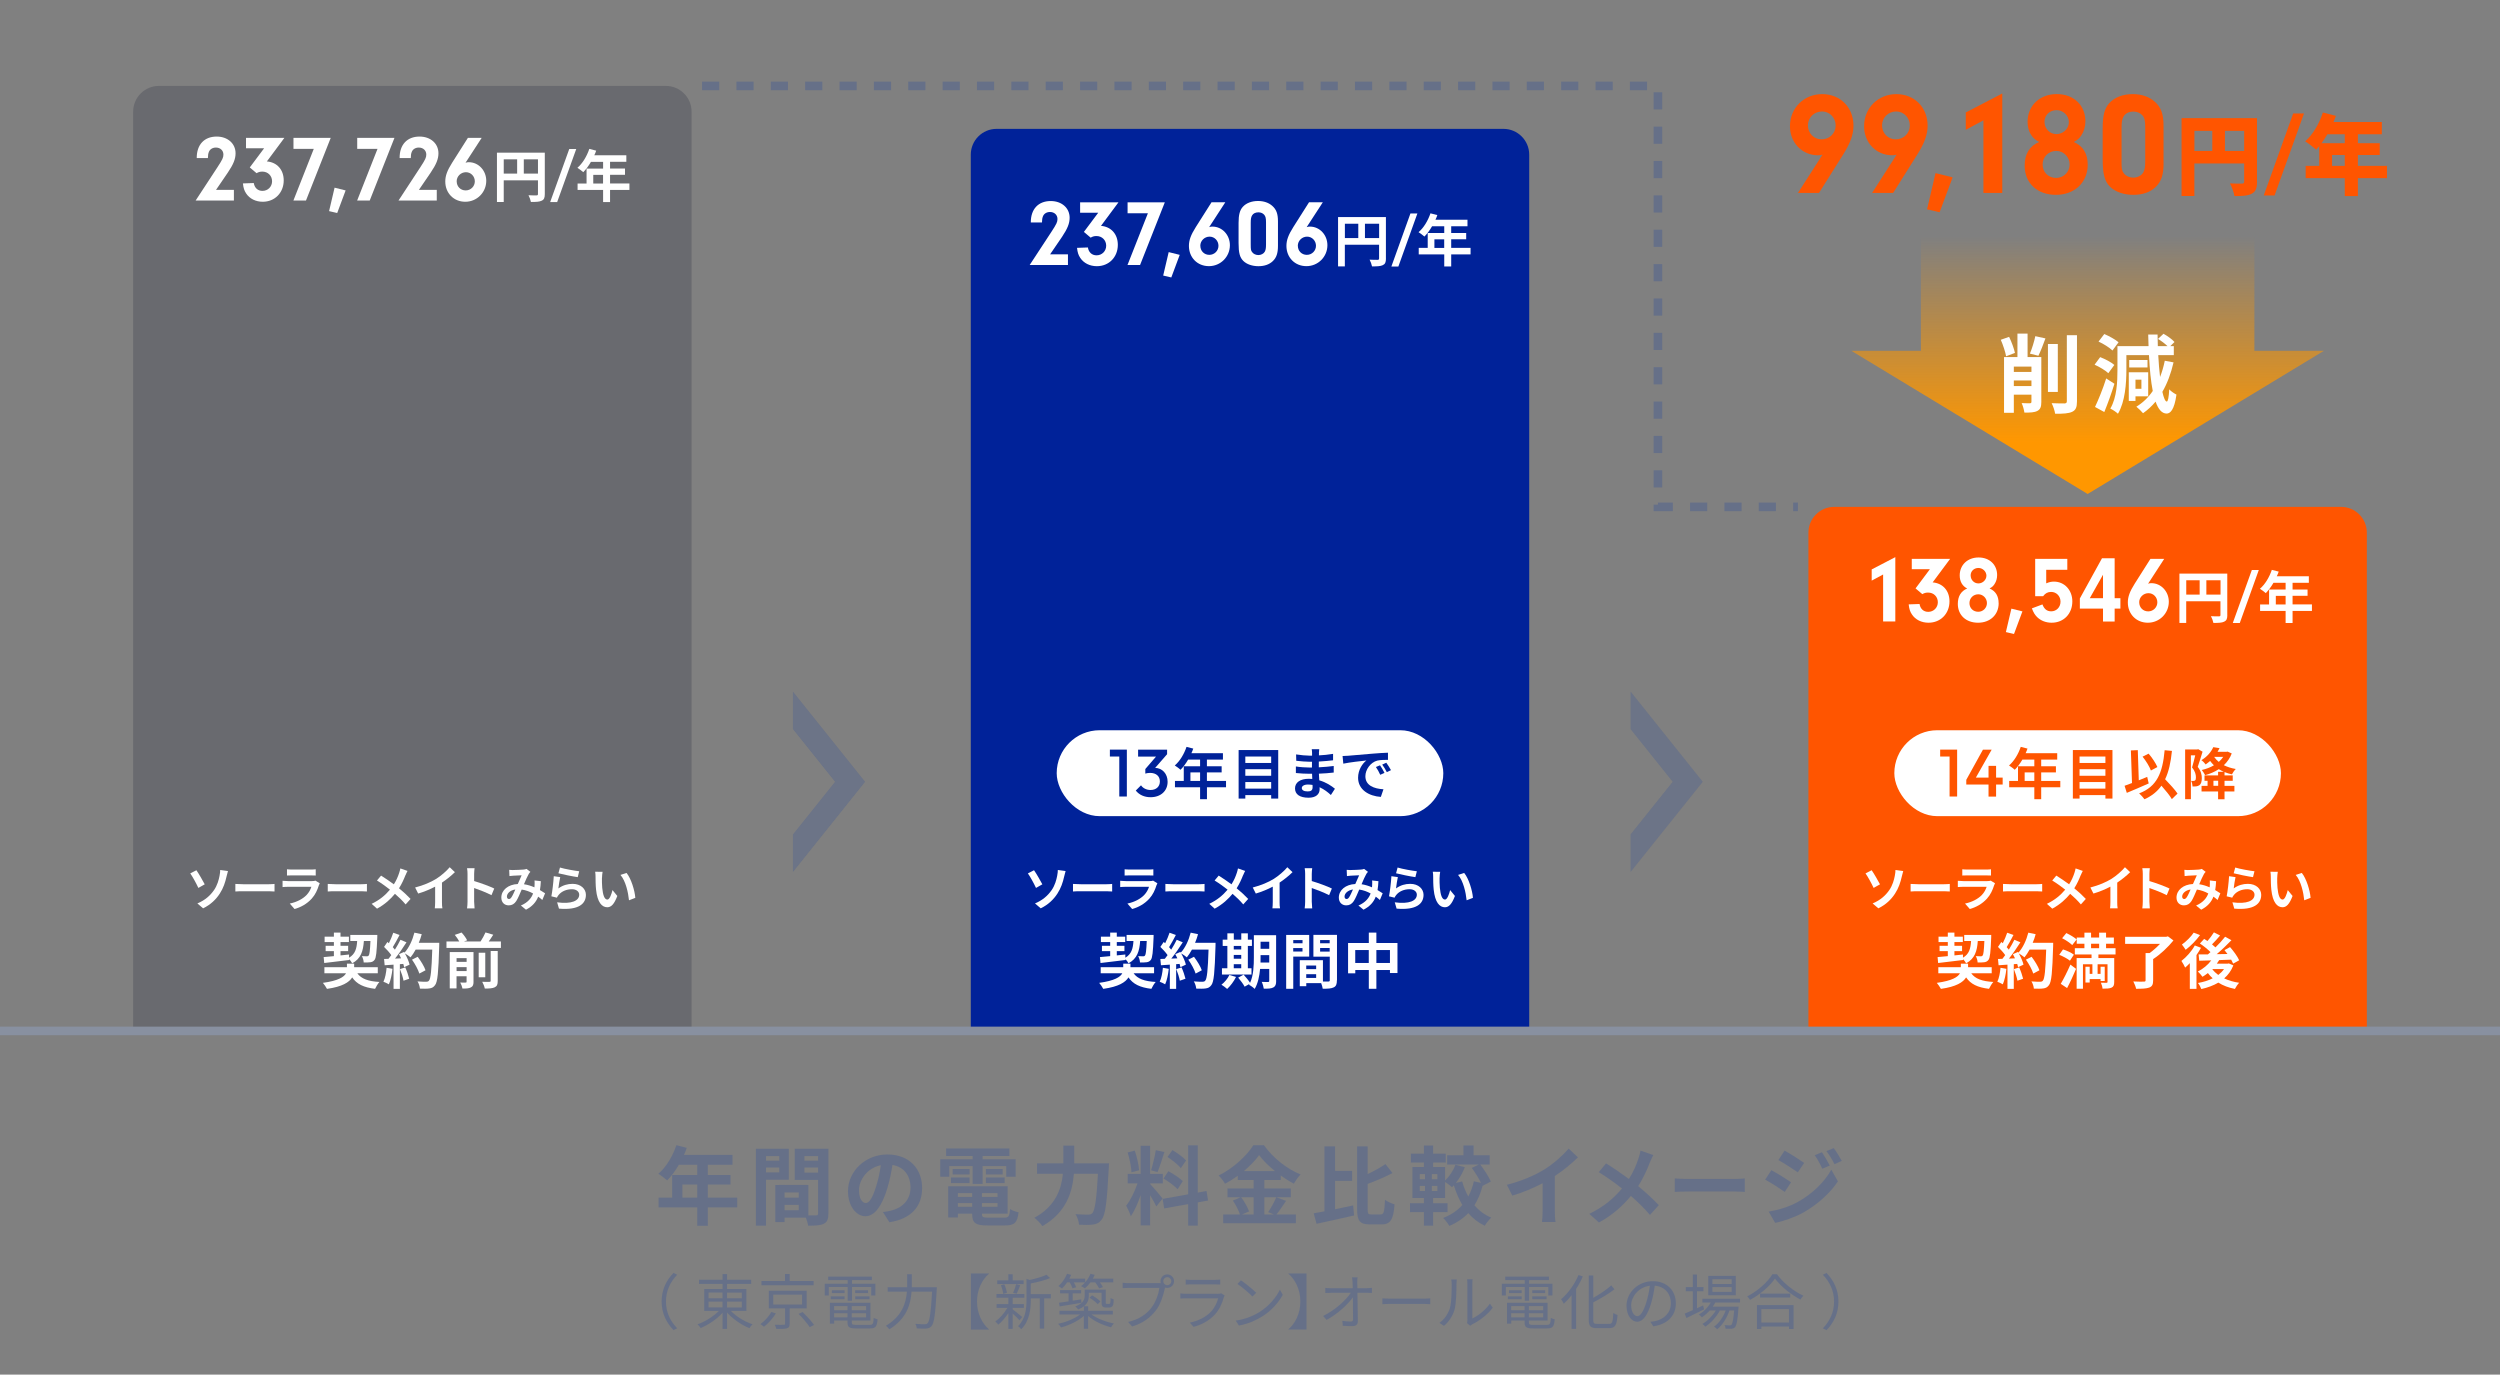 <?xml version="1.0" encoding="UTF-8"?><svg id="b" xmlns="http://www.w3.org/2000/svg" xmlns:xlink="http://www.w3.org/1999/xlink" viewBox="0 0 582 320"><rect x="0" y="0" width="582" height="320" fill="#808080" stroke="none"/><defs><style>.e{fill:#52555e;opacity:.5;}.e,.f,.g,.h,.i,.j,.k,.l{stroke-width:0px;}.f{fill:#8890a0;}.g{fill:none;}.m{opacity:.8;}.h{fill:#fff;}.i{fill:#029;}.j{fill:url(#d);}.k{fill:#f50;}.l{fill:#667088;}</style><linearGradient id="d" x1="486" y1="115" x2="486" y2="55" gradientUnits="userSpaceOnUse"><stop offset=".2" stop-color="#ff9700"/><stop offset="1" stop-color="#ff9700" stop-opacity="0"/></linearGradient></defs><g id="c"><rect class="g" width="582" height="320"/><path class="e" d="M37,20h118c3.31,0,6,2.69,6,6v214H31V26c0-3.31,2.69-6,6-6Z"/><path class="i" d="M232,30h118c3.31,0,6,2.69,6,6v204h-130V36c0-3.31,2.69-6,6-6Z"/><path class="k" d="M427,118h118c3.31,0,6,2.69,6,6v116h-130v-116c0-3.31,2.69-6,6-6Z"/><path class="l" d="M418.56,119h-1.12v-2h1.12v2ZM413.44,119h-4v-2h4v2ZM405.44,119h-4v-2h4v2ZM397.44,119h-4v-2h4v2ZM389.44,119h-4.48v-1.52h1v-.48h3.48v2ZM386.96,113.48h-2v-4h2v4ZM386.96,105.48h-2v-4h2v4ZM386.96,97.48h-2v-4h2v4ZM386.96,89.48h-2v-4h2v4ZM386.96,81.48h-2v-4h2v4ZM386.96,73.48h-2v-4h2v4ZM386.96,65.48h-2v-4h2v4ZM386.96,57.48h-2v-4h2v4ZM386.96,49.48h-2v-4h2v4ZM386.96,41.48h-2v-4h2v4ZM386.96,33.48h-2v-4h2v4ZM386.96,25.48h-2v-4h2v4ZM383.44,21h-4v-2h4v2ZM375.44,21h-4v-2h4v2ZM367.44,21h-4v-2h4v2ZM359.44,21h-4v-2h4v2ZM351.44,21h-4v-2h4v2ZM343.44,21h-4v-2h4v2ZM335.44,21h-4v-2h4v2ZM327.44,21h-4v-2h4v2ZM319.44,21h-4v-2h4v2ZM311.44,21h-4v-2h4v2ZM303.44,21h-4v-2h4v2ZM295.44,21h-4v-2h4v2ZM287.44,21h-4v-2h4v2ZM279.44,21h-4v-2h4v2ZM271.44,21h-4v-2h4v2ZM263.44,21h-4v-2h4v2ZM255.44,21h-4v-2h4v2ZM247.44,21h-4v-2h4v2ZM239.44,21h-4v-2h4v2ZM231.44,21h-4v-2h4v2ZM223.44,21h-4v-2h4v2ZM215.44,21h-4v-2h4v2ZM207.44,21h-4v-2h4v2ZM199.44,21h-4v-2h4v2ZM191.44,21h-4v-2h4v2ZM183.44,21h-4v-2h4v2ZM175.44,21h-4v-2h4v2ZM167.44,21h-4v-2h4v2Z"/><rect class="f" y="239" width="582" height="2"/><g class="m"><polygon class="l" points="194.4 182 184.6 194.25 184.6 203 201.4 182 184.6 161 184.6 169.75 194.4 182"/><rect class="g" x="158" y="147" width="70" height="70" transform="translate(11 375) rotate(-90)"/></g><g class="m"><polygon class="l" points="389.4 182 379.6 194.25 379.6 203 396.4 182 379.6 161 379.6 169.75 389.4 182"/><rect class="g" x="353" y="147" width="70" height="70" transform="translate(206 570) rotate(-90)"/></g><rect class="h" x="246" y="170" width="90" height="20" rx="10" ry="10"/><rect class="h" x="441" y="170" width="90" height="20" rx="10" ry="10"/><polygon class="j" points="524.82 81.67 524.82 55 447.18 55 447.18 81.67 431 81.67 486 115 541 81.67 524.82 81.67"/><path class="k" d="M424.28,36.01c-.48.1-.71.14-1.02.14-3.74,0-6.56-2.92-6.56-6.76,0-4.25,3.26-7.48,7.51-7.48s7.28,3.13,7.28,7.34c0,2.07-.71,4.05-2.45,6.8l-5.58,8.87h-4.9l5.71-8.91ZM420.88,29.18c0,1.84,1.39,3.26,3.2,3.26s3.26-1.39,3.26-3.23-1.43-3.26-3.16-3.26c-1.84,0-3.3,1.43-3.3,3.23Z"/><path class="k" d="M441.54,36.01c-.48.1-.71.14-1.02.14-3.74,0-6.56-2.92-6.56-6.76,0-4.25,3.26-7.48,7.51-7.48s7.28,3.13,7.28,7.34c0,2.07-.71,4.05-2.45,6.8l-5.58,8.87h-4.9l5.71-8.91ZM438.14,29.18c0,1.84,1.39,3.26,3.2,3.26s3.26-1.39,3.26-3.23-1.43-3.26-3.16-3.26c-1.84,0-3.3,1.43-3.3,3.23Z"/><path class="k" d="M451.54,49.41l-2.92-.68,1.97-8.43,3.98.99-3.03,8.12Z"/><path class="k" d="M457.63,30.23v-4.05l8.5-4.42v23.15h-4.39v-16.9l-4.11,2.21Z"/><path class="k" d="M486.02,38.36c0,4.11-3.06,7-7.41,7s-7.27-2.75-7.27-6.77c0-2.75,1.12-4.59,3.37-5.54-1.73-.85-2.69-2.52-2.69-4.69,0-3.77,2.82-6.46,6.8-6.46s6.66,2.65,6.66,6.32c0,1.22-.31,2.31-.95,3.3-.51.75-.85,1.05-1.77,1.53,2.18.95,3.26,2.72,3.26,5.3ZM475.52,38.29c0,1.8,1.33,3.13,3.16,3.13,1.73,0,3.13-1.39,3.13-3.13s-1.43-3.16-3.09-3.16c-1.8,0-3.2,1.36-3.2,3.16ZM475.96,28.36c0,1.6,1.22,2.86,2.79,2.86s2.89-1.29,2.89-2.79-1.33-2.79-2.86-2.79c-1.63,0-2.82,1.16-2.82,2.72Z"/><path class="k" d="M503.68,38.05c0,2.62-.54,4.25-1.87,5.51-1.26,1.19-2.99,1.8-5.17,1.8s-4.22-.68-5.44-1.9-1.7-2.89-1.7-6.42v-7.24c0-2.92.44-4.59,1.53-5.78,1.22-1.36,3.2-2.11,5.47-2.11,2.07,0,3.84.61,5.13,1.77,1.46,1.29,2.04,2.86,2.04,5.58v8.81ZM493.89,37.51c0,1.8.07,2.21.48,2.75.44.68,1.36,1.09,2.28,1.09s1.84-.44,2.28-1.16c.34-.58.48-1.26.48-2.72v-7.89c0-1.53-.17-2.18-.68-2.75-.48-.54-1.22-.85-2.07-.85-1.02,0-1.87.41-2.28,1.12-.34.58-.48,1.26-.48,2.69v7.72Z"/><path class="k" d="M525.44,42.31c0,1.51-.31,2.3-1.24,2.79-.94.49-2.2.55-4.02.55-.12-.84-.63-2.2-1.06-2.96,1.06.08,2.41.06,2.79.06s.53-.12.53-.49v-4.2h-11.59v7.57h-2.98v-18.12h17.56v14.79ZM510.86,35.13h4.16v-4.67h-4.16v4.67ZM522.44,35.13v-4.67h-4.47v4.67h4.47Z"/><path class="k" d="M533.85,26.42h2.52l-6.85,19.09h-2.52l6.85-19.09Z"/><path class="k" d="M555.69,41.47h-6.77v4.18h-3.06v-4.18h-9.1v-2.86h3.16v-4.59c-.25.29-.49.57-.73.82-.57-.53-1.84-1.51-2.55-1.94,1.77-1.53,3.3-4.12,4.12-6.71l3.04.78c-.16.47-.35.96-.55,1.43h11.24v2.86h-5.57v2.08h5.08v2.75h-5.08v2.53h6.77v2.86ZM541.82,31.25c-.43.75-.9,1.45-1.37,2.08h5.41v-2.08h-4.04ZM545.86,38.62v-2.53h-2.96v2.53h2.96Z"/><path class="h" d="M467.02,82.94c-.18-1.02-.72-2.66-1.24-3.84l1.94-.68c.58,1.18,1.14,2.72,1.36,3.74l-2.06.78ZM475.22,93.56c0,1.1-.2,1.72-.92,2.1-.68.36-1.62.4-3.02.4-.08-.64-.36-1.62-.64-2.22.78.04,1.64.04,1.92.04.26-.02.36-.1.36-.36v-1.64h-4.1v4.22h-2.28v-12.98h3.12v-5.46h2.36v5.46h3.2v10.44ZM468.82,85.34v1.24h4.1v-1.24h-4.1ZM472.92,89.88v-1.3h-4.1v1.3h4.1ZM472.56,82.32c.48-1.12,1-2.82,1.26-4.06l2.36.52c-.52,1.46-1.14,3.02-1.64,4.04l-1.98-.5ZM479.06,91.24h-2.3v-11.16h2.3v11.16ZM483.52,78.04v15.38c0,1.4-.28,2.04-1.1,2.44-.82.4-2.16.48-3.98.46-.1-.68-.46-1.78-.82-2.46,1.3.06,2.58.06,3,.06.38-.02.54-.14.54-.52v-15.36h2.36Z"/><path class="h" d="M490.82,86.88c-.66-.64-2.08-1.48-3.2-1.98l1.3-1.76c1.14.44,2.58,1.18,3.3,1.82l-1.4,1.92ZM492.24,89.34c-.68,2.2-1.54,4.58-2.36,6.58l-2.16-1.18c.76-1.6,1.84-4.22,2.6-6.64l1.92,1.24ZM491.78,81.6c-.66-.66-2.08-1.56-3.24-2.08l1.34-1.76c1.12.48,2.6,1.28,3.32,1.92l-1.42,1.92ZM506,84.36c-.6,2.6-1.46,4.9-2.6,6.86.32,1.42.66,2.24,1.02,2.26.28.02.48-1,.58-2.84.38.46,1.3,1.04,1.68,1.22-.5,3.64-1.48,4.42-2.3,4.42-1.1-.02-1.94-1-2.56-2.78-.86,1.04-1.84,1.94-2.92,2.7-.32-.4-1.1-1.16-1.56-1.52,1.54-.94,2.8-2.16,3.82-3.66-.44-2.22-.72-5.06-.88-8.34h-5.26v3.48c0,3-.28,7.36-1.96,10.16-.38-.38-1.28-.98-1.78-1.2,1.52-2.58,1.66-6.26,1.66-8.96v-5.58h7.24c-.04-.88-.06-1.78-.08-2.7h2.18c0,.92.02,1.82.06,2.7h2.26c-.58-.56-1.44-1.22-2.22-1.68l1.28-1.2c.9.5,2.04,1.3,2.56,1.92l-.98.96h.82v2.1h-3.62c.1,1.86.24,3.58.42,5.08.46-1.16.82-2.42,1.1-3.78l2.04.38ZM497.14,92.26v1.08h-1.56v-6.68h4.52v5.6h-2.96ZM499.94,85.54h-4.26v-1.74h4.26v1.74ZM497.14,88.38v2.14h1.38v-2.14h-1.38Z"/><path class="h" d="M47.66,205.87l-1.48.84c-.56-1.2-1.38-2.67-1.89-3.38l1.43-.74c.56.78,1.52,2.5,1.94,3.28ZM49.79,207.27c.83-1.2,1.14-2.46,1.32-3.38.11-.52.16-1.08.15-1.36l1.81.25c-.13.44-.26.99-.34,1.31-.29,1.31-.74,2.68-1.56,3.93-.87,1.35-2.12,2.58-3.89,3.44l-1.33-1.14c1.81-.76,3.02-1.87,3.83-3.05Z"/><path class="h" d="M56.59,205.85h6.01c.53,0,1.02-.04,1.31-.07v1.76c-.27-.01-.84-.06-1.31-.06h-6.01c-.64,0-1.39.02-1.8.06v-1.76c.4.03,1.22.07,1.8.07Z"/><path class="h" d="M74.23,206.1c-.34,1.09-.82,2.17-1.66,3.1-1.13,1.25-2.56,2.02-4,2.42l-1.11-1.27c1.68-.35,3.02-1.09,3.88-1.96.6-.62.95-1.31,1.15-1.94h-5.41c-.27,0-.83.01-1.3.06v-1.46c.47.03.95.07,1.3.07h5.54c.36,0,.66-.04.82-.11l1,.62c-.08.15-.17.35-.21.47ZM67.98,202.43h4.31c.35,0,.9-.01,1.21-.06v1.45c-.3-.02-.83-.03-1.23-.03h-4.29c-.36,0-.84.01-1.17.03v-1.45c.31.04.78.06,1.17.06Z"/><path class="h" d="M78.1,205.85h6.01c.53,0,1.02-.04,1.31-.07v1.76c-.27-.01-.84-.06-1.31-.06h-6.01c-.64,0-1.39.02-1.8.06v-1.76c.4.03,1.22.07,1.8.07Z"/><path class="h" d="M94.39,203.74c-.34.88-.84,2.02-1.5,3.05.99.81,1.93,1.67,2.69,2.48l-1.15,1.28c-.78-.92-1.59-1.7-2.49-2.47-.99,1.19-2.27,2.43-4.17,3.46l-1.25-1.13c1.83-.88,3.15-1.97,4.26-3.3-.81-.64-1.88-1.43-3.02-2.13l.95-1.14c.9.55,2.07,1.36,2.98,2.03.57-.9.95-1.78,1.24-2.67.1-.29.22-.74.27-1.03l1.67.58c-.15.26-.36.75-.47,1.01Z"/><path class="h" d="M101.53,204.61c1.15-.72,2.43-1.84,3.16-2.72l1.21,1.15c-.85.84-1.93,1.71-3.01,2.43v4.52c0,.49.02,1.19.1,1.47h-1.77c.04-.27.08-.97.08-1.47v-3.58c-1.15.61-2.58,1.21-3.95,1.61l-.71-1.41c2-.52,3.65-1.24,4.89-2Z"/><path class="h" d="M108.84,203.45c0-.39-.03-.95-.11-1.34h1.75c-.04.39-.1.88-.1,1.34v1.66c1.5.44,3.65,1.23,4.68,1.74l-.64,1.55c-1.15-.6-2.83-1.25-4.04-1.67v3.17c0,.33.06,1.11.1,1.57h-1.75c.07-.45.11-1.12.11-1.57v-6.44Z"/><path class="h" d="M119.47,202.54c.64,0,1.83-.06,2.35-.1.28-.01.57-.08.76-.16l.9.69c-.16.17-.29.31-.38.47-.29.48-.72,1.46-1.12,2.41.87.13,1.7.4,2.43.72.01-.13.02-.26.03-.38.03-.44.03-.88,0-1.22l1.47.17c-.04.75-.1,1.45-.21,2.07.47.27.87.53,1.2.75l-.65,1.56c-.29-.27-.62-.53-.96-.78-.49,1.27-1.34,2.25-2.84,3.04l-1.19-.97c1.69-.73,2.48-1.79,2.84-2.81-.8-.44-1.69-.77-2.65-.91-.4.95-.87,2.07-1.27,2.69-.45.67-.99.99-1.75.99-.99,0-1.72-.68-1.72-1.81,0-1.74,1.58-3.06,3.83-3.16.31-.74.64-1.5.9-2.03-.45.02-1.41.06-1.93.09-.22.01-.62.04-.91.09l-.06-1.45c.3.03.68.06.93.06ZM118.48,209.29c.22,0,.38-.11.58-.39.29-.41.59-1.12.91-1.83-1.25.19-1.96.95-1.96,1.66,0,.37.21.56.47.56Z"/><path class="h" d="M130,206.82c1.02-.74,2.13-1.06,3.3-1.06,1.96,0,3.1,1.21,3.1,2.56,0,2.04-1.61,3.61-6.27,3.21l-.43-1.47c3.36.46,5.14-.36,5.14-1.78,0-.73-.69-1.27-1.67-1.27-1.27,0-2.41.47-3.11,1.32-.2.25-.31.43-.41.65l-1.29-.32c.22-1.1.48-3.29.56-4.68l1.5.21c-.15.62-.35,1.98-.43,2.62ZM134.84,202.83l-.34,1.37c-1.13-.15-3.63-.67-4.5-.9l.36-1.34c1.06.34,3.51.76,4.48.87Z"/><path class="h" d="M140.13,204.33c-.01.73,0,1.57.07,2.37.16,1.61.49,2.72,1.2,2.72.53,0,.97-1.31,1.19-2.21l1.12,1.37c-.74,1.95-1.44,2.63-2.34,2.63-1.23,0-2.3-1.11-2.61-4.11-.11-1.03-.12-2.34-.12-3.02,0-.31-.02-.8-.09-1.14l1.73.02c-.08.4-.13,1.05-.13,1.37ZM147.9,209.02l-1.47.57c-.18-1.8-.77-4.52-1.99-5.91l1.42-.46c1.06,1.29,1.92,4.09,2.04,5.8Z"/><path class="h" d="M83.18,226.57c.91,1.29,2.53,1.88,5.15,2.03-.36.39-.78,1.11-1.01,1.6-2.67-.32-4.27-1.11-5.33-2.66-.69,1.13-2.3,2.17-5.87,2.67-.21-.41-.63-1.02-.95-1.4,3.58-.49,4.93-1.36,5.39-2.24h-5.04v-1.4h5.25v-.83h1.68v.83h5.5v1.4h-4.77ZM75.35,222.81c.67-.06,1.48-.14,2.38-.22v-1.16h-1.92v-1.25h1.92v-.87h-2.16v-1.25h2.16v-.95h1.54v.95h1.96v1.25h-1.96v.87h1.78v1.25h-1.78v.99c.66-.07,1.33-.14,1.99-.21v.74c1.44-.84,1.78-2.13,1.89-3.89h-1.6v-1.4h6.29s0,.45-.01.63c-.13,3.36-.27,4.7-.63,5.17-.28.36-.57.49-.98.55-.35.06-.94.06-1.55.06-.01-.46-.2-1.11-.43-1.48.5.04.95.04,1.16.04.2,0,.31-.03.43-.17.2-.24.31-1.13.41-3.39h-1.53c-.17,2.37-.69,4.1-2.72,5.19-.14-.28-.42-.67-.7-.97v.2c-2.06.27-4.23.52-5.81.7l-.13-1.37Z"/><path class="h" d="M91.37,225.54c-.14,1.32-.43,2.72-.84,3.61-.29-.18-.91-.48-1.27-.6.41-.83.63-2.07.74-3.25l1.37.24ZM102.26,219.48s0,.56-.01.77c-.18,6.13-.38,8.34-.97,9.09-.39.53-.76.69-1.34.77-.5.08-1.37.07-2.18.04-.03-.48-.25-1.2-.56-1.68.88.08,1.68.08,2.06.08.27,0,.42-.06.59-.24.42-.43.63-2.48.78-7.25h-3.86c-.38.69-.77,1.3-1.19,1.81-.28-.25-.9-.67-1.32-.92.49.88.94,1.92,1.09,2.62l-1.26.59c-.04-.22-.11-.48-.2-.76l-.8.06v5.75h-1.47v-5.64l-2.07.14-.14-1.46,1.04-.04c.21-.26.43-.56.64-.86-.41-.6-1.09-1.35-1.68-1.91l.78-1.15c.11.1.22.2.34.29.39-.77.78-1.71,1.02-2.44l1.47.52c-.5.97-1.08,2.04-1.58,2.83.18.2.35.41.49.59.5-.78.95-1.6,1.29-2.3l1.41.59c-.78,1.23-1.76,2.66-2.67,3.79l1.41-.06c-.15-.34-.32-.67-.49-.97l1.18-.52.1.17c1.04-1.11,1.86-2.9,2.31-4.66l1.71.36c-.18.69-.42,1.36-.69,2h4.77ZM94.35,225.22c.38.83.74,1.92.91,2.63l-1.32.46c-.11-.71-.48-1.85-.83-2.7l1.23-.39ZM97.62,226.64c-.27-.88-.99-2.23-1.71-3.23l1.33-.67c.73.97,1.53,2.25,1.82,3.14l-1.44.77Z"/><path class="h" d="M116.61,219.18v1.5h-12.67v-1.5h2.98c-.25-.48-.66-1.08-1.05-1.54l1.58-.55c.5.53,1.06,1.29,1.3,1.82l-.77.27h3.89c.42-.64.87-1.47,1.15-2.11l1.81.53c-.34.55-.71,1.09-1.06,1.58h2.84ZM110.24,228.53c0,.71-.14,1.11-.62,1.34-.45.24-1.09.27-1.95.27-.08-.42-.32-1.04-.53-1.41.52.03,1.08.03,1.26.01.17,0,.22-.06.22-.22v-1.25h-2.34v2.83h-1.58v-8.46h5.53v6.89ZM106.29,223.05v.87h2.34v-.87h-2.34ZM108.63,226.06v-.91h-2.34v.91h2.34ZM112.97,227.5h-1.53v-5.71h1.53v5.71ZM114.23,221.39h1.64v6.96c0,.83-.15,1.23-.71,1.5-.53.25-1.29.29-2.3.28-.08-.45-.35-1.13-.6-1.57.71.03,1.44.03,1.68.01.22,0,.29-.06.29-.25v-6.93Z"/><path class="h" d="M242.66,205.87l-1.48.84c-.56-1.2-1.38-2.67-1.89-3.38l1.43-.74c.56.78,1.52,2.5,1.94,3.28ZM244.79,207.27c.83-1.2,1.14-2.46,1.32-3.38.11-.52.16-1.08.15-1.36l1.81.25c-.13.44-.26.99-.34,1.31-.29,1.31-.74,2.68-1.56,3.93-.87,1.35-2.12,2.58-3.89,3.44l-1.33-1.14c1.81-.76,3.02-1.87,3.83-3.05Z"/><path class="h" d="M251.59,205.85h6.01c.53,0,1.02-.04,1.31-.07v1.76c-.27-.01-.84-.06-1.31-.06h-6.01c-.64,0-1.39.02-1.8.06v-1.76c.4.03,1.22.07,1.8.07Z"/><path class="h" d="M269.23,206.1c-.34,1.09-.82,2.17-1.66,3.1-1.13,1.25-2.56,2.02-4,2.42l-1.11-1.27c1.68-.35,3.02-1.09,3.88-1.96.6-.62.95-1.31,1.15-1.94h-5.41c-.27,0-.83.01-1.3.06v-1.46c.47.03.95.07,1.3.07h5.54c.36,0,.66-.04.82-.11l1,.62c-.08.15-.17.35-.21.47ZM262.98,202.43h4.31c.35,0,.9-.01,1.21-.06v1.45c-.3-.02-.83-.03-1.23-.03h-4.29c-.36,0-.84.01-1.17.03v-1.45c.31.04.78.06,1.17.06Z"/><path class="h" d="M273.1,205.85h6.01c.53,0,1.02-.04,1.31-.07v1.76c-.27-.01-.84-.06-1.31-.06h-6.01c-.64,0-1.39.02-1.8.06v-1.76c.4.03,1.22.07,1.8.07Z"/><path class="h" d="M289.39,203.74c-.34.88-.84,2.02-1.5,3.05.99.81,1.93,1.67,2.69,2.48l-1.15,1.28c-.78-.92-1.59-1.7-2.49-2.47-.99,1.19-2.27,2.43-4.17,3.46l-1.25-1.13c1.83-.88,3.15-1.97,4.26-3.3-.81-.64-1.88-1.43-3.02-2.13l.95-1.14c.9.55,2.07,1.36,2.98,2.03.57-.9.95-1.78,1.24-2.67.1-.29.22-.74.27-1.03l1.67.58c-.15.26-.36.75-.47,1.01Z"/><path class="h" d="M296.53,204.61c1.15-.72,2.43-1.84,3.16-2.72l1.21,1.15c-.85.84-1.93,1.71-3.01,2.43v4.52c0,.49.02,1.19.1,1.47h-1.77c.04-.27.08-.97.08-1.47v-3.58c-1.15.61-2.58,1.21-3.95,1.61l-.71-1.41c2-.52,3.65-1.24,4.89-2Z"/><path class="h" d="M303.84,203.45c0-.39-.03-.95-.11-1.34h1.75c-.04.39-.1.88-.1,1.34v1.66c1.5.44,3.65,1.23,4.68,1.74l-.64,1.55c-1.15-.6-2.83-1.25-4.04-1.67v3.17c0,.33.06,1.11.1,1.57h-1.75c.07-.45.11-1.12.11-1.57v-6.44Z"/><path class="h" d="M314.46,202.54c.64,0,1.83-.06,2.35-.1.28-.01.57-.08.76-.16l.9.69c-.16.17-.29.31-.38.47-.29.48-.72,1.46-1.12,2.41.87.13,1.7.4,2.43.72.01-.13.02-.26.03-.38.03-.44.03-.88,0-1.22l1.47.17c-.04.75-.1,1.45-.21,2.07.47.27.87.53,1.2.75l-.65,1.56c-.29-.27-.62-.53-.96-.78-.49,1.27-1.34,2.25-2.85,3.04l-1.19-.97c1.69-.73,2.47-1.79,2.84-2.81-.79-.44-1.69-.77-2.65-.91-.4.95-.87,2.07-1.27,2.69-.45.67-.99.99-1.75.99-.99,0-1.73-.68-1.73-1.81,0-1.74,1.58-3.06,3.83-3.16.31-.74.64-1.5.9-2.03-.45.02-1.41.06-1.93.09-.22.01-.62.04-.91.09l-.06-1.45c.3.03.68.06.93.06ZM313.48,209.29c.22,0,.38-.11.58-.39.29-.41.59-1.12.91-1.83-1.25.19-1.96.95-1.96,1.66,0,.37.21.56.47.56Z"/><path class="h" d="M325,206.82c1.02-.74,2.13-1.06,3.3-1.06,1.96,0,3.1,1.21,3.1,2.56,0,2.04-1.61,3.61-6.27,3.21l-.43-1.47c3.36.46,5.14-.36,5.14-1.78,0-.73-.69-1.27-1.67-1.27-1.27,0-2.41.47-3.11,1.32-.2.25-.31.43-.41.65l-1.29-.32c.22-1.1.48-3.29.56-4.68l1.5.21c-.15.62-.35,1.98-.42,2.62ZM329.84,202.83l-.34,1.37c-1.13-.15-3.63-.67-4.5-.9l.36-1.34c1.06.34,3.5.76,4.48.87Z"/><path class="h" d="M335.13,204.33c-.01.73,0,1.57.07,2.37.16,1.61.49,2.72,1.2,2.72.53,0,.97-1.31,1.19-2.21l1.12,1.37c-.74,1.95-1.45,2.63-2.34,2.63-1.23,0-2.3-1.11-2.61-4.11-.11-1.03-.12-2.34-.12-3.02,0-.31-.02-.8-.09-1.14l1.72.02c-.08.4-.13,1.05-.13,1.37ZM342.9,209.02l-1.47.57c-.18-1.8-.77-4.52-1.99-5.91l1.42-.46c1.06,1.29,1.92,4.09,2.04,5.8Z"/><path class="h" d="M263.9,226.57c.91,1.29,2.53,1.88,5.15,2.03-.36.39-.78,1.11-1.01,1.6-2.67-.32-4.27-1.11-5.33-2.66-.69,1.13-2.3,2.17-5.87,2.67-.21-.41-.63-1.02-.95-1.4,3.58-.49,4.93-1.36,5.39-2.24h-5.04v-1.4h5.25v-.83h1.68v.83h5.5v1.4h-4.77ZM256.07,222.81c.67-.06,1.48-.14,2.38-.22v-1.16h-1.92v-1.25h1.92v-.87h-2.16v-1.25h2.16v-.95h1.54v.95h1.96v1.25h-1.96v.87h1.78v1.25h-1.78v.99c.66-.07,1.33-.14,1.99-.21v.74c1.44-.84,1.78-2.13,1.89-3.89h-1.6v-1.4h6.29s0,.45-.01.63c-.13,3.36-.27,4.7-.63,5.17-.28.36-.57.49-.98.55-.35.06-.94.06-1.55.06-.01-.46-.2-1.11-.43-1.48.5.04.95.04,1.16.04.2,0,.31-.03.43-.17.2-.24.31-1.13.41-3.39h-1.53c-.17,2.37-.69,4.1-2.72,5.19-.14-.28-.42-.67-.7-.97v.2c-2.06.27-4.23.52-5.81.7l-.13-1.37Z"/><path class="h" d="M272.09,225.54c-.14,1.32-.43,2.72-.84,3.61-.29-.18-.91-.48-1.27-.6.41-.83.63-2.07.74-3.25l1.37.24ZM282.98,219.48s0,.56-.01.77c-.18,6.13-.38,8.34-.97,9.09-.39.53-.76.69-1.34.77-.5.08-1.37.07-2.18.04-.03-.48-.25-1.2-.56-1.68.88.08,1.68.08,2.06.08.27,0,.42-.06.59-.24.42-.43.63-2.48.78-7.25h-3.86c-.38.69-.77,1.3-1.19,1.81-.28-.25-.9-.67-1.32-.92.49.88.94,1.92,1.09,2.62l-1.26.59c-.04-.22-.11-.48-.2-.76l-.8.06v5.75h-1.47v-5.64l-2.07.14-.14-1.46,1.04-.04c.21-.26.43-.56.64-.86-.41-.6-1.09-1.35-1.68-1.91l.78-1.15c.11.1.22.2.34.29.39-.77.78-1.71,1.02-2.44l1.47.52c-.5.97-1.08,2.04-1.58,2.83.18.2.35.41.49.59.5-.78.95-1.6,1.29-2.3l1.41.59c-.78,1.23-1.76,2.66-2.67,3.79l1.41-.06c-.15-.34-.32-.67-.49-.97l1.18-.52.1.17c1.04-1.11,1.86-2.9,2.31-4.66l1.71.36c-.18.69-.42,1.36-.69,2h4.77ZM275.07,225.22c.38.83.74,1.92.91,2.63l-1.32.46c-.11-.71-.48-1.85-.83-2.7l1.23-.39ZM278.34,226.64c-.27-.88-.99-2.23-1.71-3.23l1.33-.67c.73.97,1.53,2.25,1.82,3.14l-1.44.77Z"/><path class="h" d="M287.75,227.43c-.49,1.02-1.32,2.11-2.07,2.8-.31-.29-.95-.77-1.33-.99.73-.55,1.46-1.43,1.85-2.27l1.55.46ZM291.34,226.87h-6.87v-1.46h1.26v-5.19h-1.09v-1.46h1.09v-1.48h1.5v1.48h1.74v-1.48h1.53v1.48h.95v1.46h-.95v5.19h.85v1.46ZM287.22,220.22v.81h1.74v-.81h-1.74ZM287.22,223.19h1.74v-.88h-1.74v.88ZM287.22,225.41h1.74v-.95h-1.74v.95ZM297.09,228.34c0,.83-.15,1.26-.64,1.53-.49.27-1.2.31-2.24.29-.06-.43-.27-1.16-.48-1.58.6.04,1.27.03,1.47.03.21,0,.28-.07.28-.29v-2.76h-2.13c-.15,1.65-.5,3.4-1.26,4.66-.27-.29-.95-.8-1.32-.94.04-.08.1-.15.14-.24l-1.16.66c-.28-.55-.95-1.47-1.5-2.11l1.26-.69c.5.56,1.16,1.33,1.51,1.9.81-1.75.88-4.12.88-5.94v-5.14h5.18v10.61ZM295.48,224.07v-1.72h-2.02v.52c0,.36,0,.77-.01,1.2h2.03ZM293.46,219.24v1.64h2.02v-1.64h-2.02Z"/><path class="h" d="M301.07,222.7v7.49h-1.65v-12.54h5.36v5.05h-3.71ZM301.07,218.85v.74h2.16v-.74h-2.16ZM303.22,221.51v-.8h-2.16v.8h2.16ZM311.23,228.21c0,.9-.18,1.39-.74,1.65-.55.28-1.36.32-2.56.32-.04-.35-.2-.87-.36-1.3h-3.47v.71h-1.51v-6.05h.69s4.7,0,4.7,0v4.96c.55.01,1.06.01,1.25,0,.25,0,.34-.08.34-.31v-5.47h-3.81v-5.08h5.49v10.57ZM306.4,224.77h-2.31v.84h2.31v-.84ZM306.4,227.67v-.87h-2.31v.87h2.31ZM307.32,218.85v.74h2.23v-.74h-2.23ZM309.55,221.53v-.83h-2.23v.83h2.23Z"/><path class="h" d="M325.33,219.53v6.99h-1.75v-.7h-3.16v4.37h-1.76v-4.37h-3.15v.77h-1.68v-7.06h4.83v-2.42h1.76v2.42h4.91ZM318.65,224.18v-3.01h-3.15v3.01h3.15ZM323.58,224.18v-3.01h-3.16v3.01h3.16Z"/><path class="i" d="M260.56,176.12h-2.18v-1.61h3.95v10.92h-1.76v-9.31Z"/><path class="i" d="M264.41,184.04l1.22-1.22c.44.67,1.28,1.09,2.21,1.09,1.33,0,2.18-.8,2.18-2s-.86-1.98-2.28-1.98c-.37,0-.8.06-1.11.16v-1.06l2.5-2.9h-4.18v-1.61h6.75v1.06l-2.78,3.18c1.64.05,2.9,1.33,2.9,3.24,0,2.12-1.59,3.59-3.96,3.59-1.45,0-2.65-.54-3.46-1.56Z"/><path class="i" d="M285.43,183.28h-4.45v2.78h-1.6v-2.78h-5.85v-1.48h2.05v-3.42h3.8v-1.55h-2.78c-.53.92-1.16,1.76-1.77,2.37-.3-.26-.96-.78-1.34-1,1.17-.99,2.17-2.65,2.73-4.33l1.57.4c-.12.36-.26.71-.43,1.07h7.34v1.49h-3.73v1.55h3.43v1.44h-3.43v1.98h4.45v1.48ZM279.38,181.8v-1.98h-2.25v1.98h2.25Z"/><path class="i" d="M297.57,174.61v11.3h-1.64v-.81h-6.02v.81h-1.56v-11.3h9.22ZM289.91,176.12v1.5h6.02v-1.5h-6.02ZM289.91,179.07v1.53h6.02v-1.53h-6.02ZM295.93,183.59v-1.53h-6.02v1.53h6.02Z"/><path class="i" d="M307.06,175.32c-.01.13-.01.33-.01.53,1.07-.05,2.15-.16,3.29-.35v1.5c-.87.1-2.05.22-3.32.29v1.34c1.31-.07,2.42-.17,3.47-.31v1.53c-1.18.13-2.2.22-3.45.26.03.49.05,1.03.09,1.55,1.64.47,2.89,1.34,3.64,1.96l-.94,1.46c-.7-.65-1.59-1.34-2.63-1.81.01.18.01.34.01.48,0,1.11-.84,1.96-2.56,1.96-2.08,0-3.17-.79-3.17-2.17s1.21-2.24,3.21-2.24c.27,0,.55.01.81.04-.03-.4-.04-.82-.05-1.21h-.68c-.75,0-2.24-.06-3.09-.17v-1.53c.83.16,2.43.25,3.12.25h.62c0-.43,0-.9.01-1.34h-.48c-.82,0-2.33-.12-3.18-.23l-.04-1.48c.94.16,2.42.29,3.21.29h.51v-.61c0-.25-.03-.65-.08-.9h1.75c-.04.26-.06.58-.08.92ZM304.43,184.24c.69,0,1.14-.2,1.14-.95,0-.14,0-.32-.01-.56-.35-.05-.7-.09-1.07-.09-.92,0-1.43.37-1.43.81,0,.49.47.79,1.36.79Z"/><path class="i" d="M313.82,175.94c1.09-.09,3.24-.29,5.62-.48,1.34-.12,2.76-.2,3.68-.23v1.66c-.69.01-1.81.01-2.5.18-1.57.42-2.76,2.09-2.76,3.64,0,2.14,2,2.91,4.21,3.03l-.61,1.78c-2.73-.18-5.3-1.64-5.3-4.46,0-1.87,1.05-3.35,1.94-4.02-1.22.13-3.87.42-5.38.74l-.17-1.78c.52-.01,1.03-.04,1.27-.06ZM322.31,179.93l-.99.44c-.33-.71-.6-1.22-1.01-1.81l.96-.4c.33.47.79,1.26,1.04,1.77ZM323.82,179.29l-.97.47c-.35-.7-.65-1.18-1.07-1.76l.95-.44c.33.46.82,1.22,1.09,1.73Z"/><path class="k" d="M453.85,176.12h-2.18v-1.61h3.95v10.92h-1.76v-9.31Z"/><path class="k" d="M457.75,181.54l3.88-7.02h2.03l-3.68,6.51h2.95v-2.73h1.76v2.73h1.53v1.61h-1.53v2.81h-1.76v-2.81h-5.18v-1.09Z"/><path class="k" d="M479.64,183.28h-4.45v2.78h-1.6v-2.78h-5.85v-1.48h2.05v-3.42h3.8v-1.55h-2.78c-.53.92-1.16,1.76-1.77,2.37-.3-.26-.96-.78-1.34-1,1.17-.99,2.17-2.65,2.73-4.33l1.57.4c-.12.36-.26.71-.43,1.07h7.35v1.49h-3.73v1.55h3.43v1.44h-3.43v1.98h4.45v1.48ZM473.59,181.8v-1.98h-2.25v1.98h2.25Z"/><path class="k" d="M491.78,174.61v11.3h-1.64v-.81h-6.02v.81h-1.56v-11.3h9.22ZM484.12,176.12v1.5h6.02v-1.5h-6.02ZM484.12,179.07v1.53h6.02v-1.53h-6.02ZM490.14,183.59v-1.53h-6.02v1.53h6.02Z"/><path class="k" d="M500.23,182.38c-1.72.77-3.64,1.59-5.11,2.2l-.52-1.65c.49-.17,1.08-.38,1.73-.64l-.26-7.59,1.61-.07.23,7.03c.65-.27,1.31-.54,1.96-.8l.35,1.52ZM505.61,186.04c-.49-.85-1.47-2.04-2.43-3.13-.95,1.35-2.24,2.39-3.95,3.16-.22-.34-.86-1.04-1.24-1.37,4.12-1.56,5.46-4.71,5.94-10.05l1.7.16c-.27,2.66-.74,4.84-1.59,6.6,1.08,1.12,2.29,2.43,2.89,3.34l-1.33,1.29ZM500.73,179.37c-.32-.9-1.16-2.26-1.94-3.22l1.4-.7c.84.95,1.66,2.22,2.05,3.12l-1.52.81Z"/><path class="k" d="M512.76,174.99c-.34,1.11-.77,2.52-1.13,3.54.78.99.95,1.86.95,2.61,0,.83-.17,1.38-.57,1.66-.21.14-.46.22-.75.27-.22.03-.53.04-.83.03-.01-.36-.13-.95-.34-1.31.23.01.4.01.57.01.14-.01.26-.04.36-.12.14-.1.19-.36.19-.73,0-.6-.17-1.4-.9-2.28.26-.82.53-1.95.74-2.83h-1.01v10.21h-1.34v-11.58h2.82l.22-.06,1.01.58ZM519.56,175.38c-.42,1.11-1.05,2-1.85,2.76.81.4,1.74.71,2.78.88-.31.29-.7.86-.9,1.25-.61-.13-1.18-.31-1.72-.53v.77h1.91v1.26h-1.91v1.18h2.3v1.3h-2.3v1.81h-1.5v-1.81h-3.85v-1.3h1.4v-1.18h-.71v-1.26h3.16v-.84h1.31c-.4-.18-.78-.38-1.14-.61-.95.62-2.03,1.08-3.19,1.4-.17-.35-.52-.91-.78-1.21,1.01-.22,1.99-.59,2.83-1.09-.32-.31-.62-.65-.88-1.01-.33.27-.66.55-1.04.81-.21-.3-.68-.79-1-.99,1.4-.83,2.31-1.99,2.77-3.03l1.46.23c-.14.29-.29.57-.46.85h2.08l.26-.05.95.43ZM516.39,181.76h-1.1v1.18h1.1v-1.18ZM515.45,176.2c.29.43.65.82,1.08,1.17.4-.35.75-.74,1.04-1.17h-2.12Z"/><path class="h" d="M437.66,205.87l-1.48.84c-.56-1.2-1.38-2.67-1.89-3.38l1.43-.74c.56.78,1.52,2.5,1.94,3.28ZM439.79,207.27c.83-1.2,1.14-2.46,1.32-3.38.11-.52.16-1.08.15-1.36l1.81.25c-.13.44-.26.99-.34,1.31-.29,1.31-.74,2.68-1.56,3.93-.87,1.35-2.12,2.58-3.89,3.44l-1.33-1.14c1.81-.76,3.02-1.87,3.83-3.05Z"/><path class="h" d="M446.59,205.85h6.01c.53,0,1.02-.04,1.31-.07v1.76c-.27-.01-.84-.06-1.31-.06h-6.01c-.64,0-1.39.02-1.8.06v-1.76c.4.03,1.22.07,1.8.07Z"/><path class="h" d="M464.23,206.1c-.34,1.09-.82,2.17-1.66,3.1-1.13,1.25-2.57,2.02-4,2.42l-1.11-1.27c1.68-.35,3.02-1.09,3.88-1.96.6-.62.95-1.31,1.15-1.94h-5.41c-.27,0-.83.01-1.3.06v-1.46c.47.03.95.07,1.3.07h5.54c.36,0,.66-.04.82-.11l1,.62c-.08.15-.17.35-.21.47ZM457.98,202.43h4.31c.35,0,.9-.01,1.21-.06v1.45c-.3-.02-.83-.03-1.23-.03h-4.29c-.36,0-.84.01-1.16.03v-1.45c.31.04.78.06,1.16.06Z"/><path class="h" d="M468.1,205.85h6.01c.53,0,1.02-.04,1.31-.07v1.76c-.27-.01-.84-.06-1.31-.06h-6.01c-.64,0-1.39.02-1.8.06v-1.76c.4.03,1.22.07,1.8.07Z"/><path class="h" d="M484.39,203.74c-.34.88-.84,2.02-1.5,3.05.99.81,1.93,1.67,2.69,2.48l-1.15,1.28c-.78-.92-1.59-1.7-2.49-2.47-.99,1.19-2.27,2.43-4.17,3.46l-1.25-1.13c1.83-.88,3.15-1.97,4.26-3.3-.81-.64-1.88-1.43-3.02-2.13l.95-1.14c.9.55,2.07,1.36,2.98,2.03.57-.9.95-1.78,1.24-2.67.1-.29.22-.74.27-1.03l1.67.58c-.15.26-.36.75-.47,1.01Z"/><path class="h" d="M491.53,204.61c1.15-.72,2.43-1.84,3.16-2.72l1.21,1.15c-.85.84-1.93,1.71-3.01,2.43v4.52c0,.49.02,1.19.1,1.47h-1.77c.04-.27.08-.97.08-1.47v-3.58c-1.15.61-2.58,1.21-3.95,1.61l-.71-1.41c2-.52,3.65-1.24,4.89-2Z"/><path class="h" d="M498.84,203.45c0-.39-.03-.95-.11-1.34h1.75c-.04.39-.1.88-.1,1.34v1.66c1.5.44,3.65,1.23,4.68,1.74l-.64,1.55c-1.15-.6-2.83-1.25-4.04-1.67v3.17c0,.33.06,1.11.1,1.57h-1.75c.07-.45.11-1.12.11-1.57v-6.44Z"/><path class="h" d="M509.47,202.54c.64,0,1.83-.06,2.35-.1.28-.01.57-.08.76-.16l.9.69c-.16.17-.29.31-.38.47-.29.48-.72,1.46-1.12,2.41.87.13,1.7.4,2.43.72.01-.13.02-.26.03-.38.03-.44.03-.88,0-1.22l1.47.17c-.04.75-.1,1.45-.21,2.07.47.27.87.53,1.2.75l-.65,1.56c-.29-.27-.62-.53-.96-.78-.49,1.27-1.34,2.25-2.85,3.04l-1.19-.97c1.69-.73,2.47-1.79,2.84-2.81-.79-.44-1.69-.77-2.65-.91-.4.95-.87,2.07-1.27,2.69-.45.67-.99.99-1.75.99-.99,0-1.73-.68-1.73-1.81,0-1.74,1.58-3.06,3.83-3.16.31-.74.64-1.5.9-2.03-.45.02-1.41.06-1.93.09-.22.01-.62.04-.91.09l-.06-1.45c.3.03.68.06.93.06ZM508.48,209.29c.22,0,.38-.11.58-.39.29-.41.59-1.12.91-1.83-1.25.19-1.96.95-1.96,1.66,0,.37.21.56.47.56Z"/><path class="h" d="M520.01,206.82c1.02-.74,2.13-1.06,3.3-1.06,1.96,0,3.1,1.21,3.1,2.56,0,2.04-1.61,3.61-6.27,3.21l-.43-1.47c3.36.46,5.14-.36,5.14-1.78,0-.73-.69-1.27-1.67-1.27-1.27,0-2.41.47-3.11,1.32-.2.25-.31.43-.41.65l-1.29-.32c.22-1.1.48-3.29.56-4.68l1.5.21c-.15.62-.35,1.98-.42,2.62ZM524.84,202.83l-.34,1.37c-1.13-.15-3.63-.67-4.5-.9l.36-1.34c1.06.34,3.5.76,4.48.87Z"/><path class="h" d="M530.13,204.33c-.01.73,0,1.57.07,2.37.16,1.61.49,2.72,1.2,2.72.53,0,.97-1.31,1.19-2.21l1.12,1.37c-.74,1.95-1.45,2.63-2.34,2.63-1.23,0-2.3-1.11-2.61-4.11-.11-1.03-.12-2.34-.12-3.02,0-.31-.02-.8-.09-1.14l1.72.02c-.08.4-.13,1.05-.13,1.37ZM537.9,209.02l-1.47.57c-.18-1.8-.77-4.52-1.99-5.91l1.42-.46c1.06,1.29,1.92,4.09,2.04,5.8Z"/><path class="h" d="M458.9,226.57c.91,1.29,2.53,1.88,5.15,2.03-.36.39-.78,1.11-1.01,1.6-2.67-.32-4.27-1.11-5.33-2.66-.69,1.13-2.3,2.17-5.87,2.67-.21-.41-.63-1.02-.95-1.4,3.58-.49,4.93-1.36,5.39-2.24h-5.04v-1.4h5.25v-.83h1.68v.83h5.5v1.4h-4.77ZM451.07,222.81c.67-.06,1.48-.14,2.38-.22v-1.16h-1.92v-1.25h1.92v-.87h-2.16v-1.25h2.16v-.95h1.54v.95h1.96v1.25h-1.96v.87h1.78v1.25h-1.78v.99c.66-.07,1.33-.14,1.99-.21v.74c1.44-.84,1.78-2.13,1.89-3.89h-1.6v-1.4h6.29s0,.45-.01.63c-.13,3.36-.27,4.7-.63,5.17-.28.36-.57.49-.98.55-.35.06-.94.06-1.55.06-.01-.46-.2-1.11-.43-1.48.5.04.95.04,1.16.04.2,0,.31-.03.43-.17.2-.24.31-1.13.41-3.39h-1.53c-.17,2.37-.69,4.1-2.72,5.19-.14-.28-.42-.67-.7-.97v.2c-2.06.27-4.23.52-5.81.7l-.13-1.37Z"/><path class="h" d="M467.09,225.54c-.14,1.32-.43,2.72-.84,3.61-.29-.18-.91-.48-1.27-.6.41-.83.63-2.07.74-3.25l1.37.24ZM477.98,219.48s0,.56-.01.77c-.18,6.13-.38,8.34-.97,9.09-.39.53-.76.69-1.34.77-.5.08-1.37.07-2.18.04-.03-.48-.25-1.2-.56-1.68.88.08,1.68.08,2.06.08.27,0,.42-.06.59-.24.42-.43.63-2.48.78-7.25h-3.86c-.38.69-.77,1.3-1.19,1.81-.28-.25-.9-.67-1.32-.92.49.88.94,1.92,1.09,2.62l-1.26.59c-.04-.22-.11-.48-.2-.76l-.8.06v5.75h-1.47v-5.64l-2.07.14-.14-1.46,1.04-.04c.21-.26.43-.56.64-.86-.41-.6-1.09-1.35-1.68-1.91l.78-1.15c.11.1.22.2.34.29.39-.77.78-1.71,1.02-2.44l1.47.52c-.5.97-1.08,2.04-1.58,2.83.18.2.35.41.49.59.5-.78.95-1.6,1.29-2.3l1.41.59c-.78,1.23-1.76,2.66-2.67,3.79l1.41-.06c-.15-.34-.32-.67-.49-.97l1.18-.52.1.17c1.04-1.11,1.86-2.9,2.31-4.66l1.71.36c-.18.69-.42,1.36-.69,2h4.77ZM470.07,225.22c.38.83.74,1.92.91,2.63l-1.32.46c-.11-.71-.48-1.85-.83-2.7l1.23-.39ZM473.34,226.64c-.27-.88-.99-2.23-1.71-3.23l1.33-.67c.73.97,1.53,2.25,1.82,3.14l-1.44.77Z"/><path class="h" d="M481.88,223.65c-.52-.45-1.62-1.02-2.49-1.37l.88-1.26c.85.27,1.97.78,2.53,1.23l-.92,1.4ZM479.74,229.04c.64-1.08,1.54-2.84,2.25-4.48l1.32.99c-.63,1.5-1.36,3.11-2.09,4.47l-1.48-.98ZM481.04,217.22c.83.38,1.88,1.01,2.41,1.48l-1.04,1.32c-.48-.49-1.51-1.19-2.35-1.6l.98-1.2ZM488.51,222.19v.84h3.68v5.56c0,.73-.14,1.11-.62,1.33-.48.22-1.15.24-2.1.24-.03-.41-.2-.99-.38-1.39.52.03,1.12.03,1.3.03.18-.01.24-.07.24-.22v-4.1h-2.31v2.23h.69v-1.65h.97v3.32h-.97v-.46h-2.53v.81h-.99v-3.67h.99v1.65h.63v-2.23h-2.2v5.7h-1.47v-7.14h3.47v-.84h-3.89v-1.46h2.23v-1.04h-1.79v-1.44h1.79v-1.13h1.55v1.13h1.88v-1.13h1.61v1.13h1.82v1.44h-1.82v1.04h2.21v1.46h-3.99ZM486.8,220.74h1.88v-1.04h-1.88v1.04Z"/><path class="h" d="M505.98,218.94c-1.23,1.51-3.04,3.26-4.73,4.33v4.97c0,.97-.24,1.41-.92,1.67-.7.25-1.69.28-3.04.28-.1-.5-.41-1.25-.66-1.71.98.06,2.13.06,2.45.04.31,0,.41-.07.41-.31v-6.34h.94c.85-.6,1.72-1.39,2.42-2.14h-8.12v-1.64h9.55l.41-.11,1.3.97Z"/><path class="h" d="M512.4,220.64c-.31.56-.67,1.13-1.06,1.7v7.87h-1.55v-5.99c-.36.39-.73.73-1.09,1.04-.15-.36-.6-1.2-.87-1.55,1.16-.89,2.39-2.25,3.12-3.61l1.46.55ZM512.17,217.69c-.88,1.2-2.18,2.56-3.35,3.42-.21-.34-.62-.92-.87-1.22.99-.7,2.16-1.86,2.74-2.77l1.47.57ZM519.92,224.75c-.48,1.23-1.22,2.23-2.13,3.02,1.01.48,2.18.83,3.49,1.02-.35.35-.78.99-.99,1.43-1.48-.29-2.77-.78-3.86-1.47-1.16.69-2.52,1.18-3.96,1.5-.15-.42-.5-1.08-.8-1.41,1.25-.21,2.42-.57,3.44-1.09-.41-.36-.78-.77-1.11-1.22-.42.32-.84.62-1.26.87-.22-.32-.76-.94-1.08-1.23,1.19-.6,2.34-1.53,3.12-2.59l-2.8.08-.14-1.47c.63,0,1.36,0,2.16-.01.2-.17.41-.35.6-.53-.64-.66-1.62-1.44-2.46-2l.99-1.08c.24.15.5.32.77.5.55-.63,1.13-1.4,1.5-2.02l1.44.74c-.6.71-1.29,1.47-1.88,2.06.29.24.57.48.8.7.85-.83,1.65-1.71,2.25-2.48l1.47.81c-1.01,1.06-2.25,2.25-3.43,3.25l2.51-.04c-.22-.32-.46-.62-.7-.9l1.29-.71c.81.91,1.74,2.17,2.13,3.07l-1.4.78c-.11-.27-.27-.59-.46-.92-.92.04-1.88.07-2.79.1-.17.28-.35.56-.55.83h2.53l.27-.06,1.04.46ZM515.02,225.61c.36.5.84.95,1.39,1.36.53-.41.98-.85,1.34-1.37h-2.73Z"/><path class="h" d="M54.45,44.2v2.49h-8.91l5.13-7.83c1.12-1.72,1.34-2.18,1.34-2.88,0-.95-.73-1.63-1.74-1.63-.79,0-1.41.4-1.65,1.03-.15.4-.2.66-.22,1.41h-2.6c-.02-3.1,1.74-5,4.64-5,2.57,0,4.4,1.63,4.4,3.89,0,1.34-.51,2.58-1.8,4.49l-2.75,4.03h4.16Z"/><path class="h" d="M57.27,34.52v-2.42h8.93l-4.07,5.48c2.38.2,3.92,1.94,3.92,4.42,0,2.86-2.07,4.97-4.88,4.97-1.63,0-3.06-.7-3.87-1.94-.44-.66-.62-1.23-.75-2.33l2.53-.09c.18,1.14.95,1.83,2.02,1.83,1.25,0,2.24-.97,2.24-2.24s-.95-2.25-2.27-2.25c-.51,0-.92.11-1.34.37l-1.58-1.34,3.34-4.47h-4.22Z"/><path class="h" d="M68.32,34.65v-2.55h8.67l-5.76,14.59h-2.93l4.75-12.04h-4.73Z"/><path class="h" d="M78.5,49.59l-1.89-.44,1.28-5.46,2.57.64-1.96,5.26Z"/><path class="h" d="M83.16,34.65v-2.55h8.67l-5.76,14.59h-2.93l4.75-12.04h-4.73Z"/><path class="h" d="M101.68,44.2v2.49h-8.91l5.13-7.83c1.12-1.72,1.34-2.18,1.34-2.88,0-.95-.73-1.63-1.74-1.63-.79,0-1.41.4-1.65,1.03-.15.4-.2.66-.22,1.41h-2.6c-.02-3.1,1.74-5,4.64-5,2.57,0,4.4,1.63,4.4,3.89,0,1.34-.51,2.58-1.8,4.49l-2.75,4.03h4.16Z"/><path class="h" d="M108.36,37.89c.35-.11.53-.13.77-.13,2.27,0,4.07,1.94,4.07,4.33,0,2.71-2.18,4.88-4.88,4.88s-4.66-2.02-4.66-4.71c0-1.34.44-2.55,1.61-4.4l3.65-5.76h3.21l-3.76,5.79ZM106.32,42.22c0,1.21.9,2.11,2.09,2.11s2.13-.95,2.13-2.11-.9-2.13-2.07-2.13-2.16.95-2.16,2.13Z"/><path class="h" d="M126.83,45.19c0,.86-.18,1.29-.74,1.54-.53.26-1.32.29-2.49.29-.08-.44-.34-1.16-.57-1.57.75.05,1.61.04,1.87.04.25-.01.34-.09.34-.32v-3.19h-7.97v5.04h-1.58v-11.48h11.14v9.65ZM117.27,40.42h3.12v-3.33h-3.12v3.33ZM125.24,40.42v-3.33h-3.3v3.33h3.3Z"/><path class="h" d="M132.52,34.69h1.63l-4.44,12.35h-1.63l4.44-12.35Z"/><path class="h" d="M146.53,44.22h-4.51v2.82h-1.62v-2.82h-5.94v-1.5h2.09v-3.47h3.85v-1.57h-2.83c-.54.94-1.17,1.78-1.79,2.4-.3-.26-.98-.79-1.36-1.02,1.19-1,2.2-2.69,2.77-4.4l1.6.41c-.12.37-.26.73-.44,1.08h7.46v1.52h-3.79v1.57h3.48v1.46h-3.48v2.01h4.51v1.5ZM140.39,42.72v-2.01h-2.28v2.01h2.28Z"/><path class="h" d="M248.62,59.2v2.49h-8.91l5.13-7.83c1.12-1.72,1.34-2.18,1.34-2.88,0-.95-.73-1.63-1.74-1.63-.79,0-1.41.4-1.65,1.03-.15.4-.2.66-.22,1.41h-2.6c-.02-3.1,1.74-4.99,4.64-4.99,2.57,0,4.4,1.63,4.4,3.89,0,1.34-.51,2.57-1.8,4.49l-2.75,4.03h4.16Z"/><path class="h" d="M251.45,49.52v-2.42h8.93l-4.07,5.48c2.38.2,3.92,1.94,3.92,4.42,0,2.86-2.07,4.97-4.88,4.97-1.63,0-3.06-.7-3.87-1.94-.44-.66-.62-1.23-.75-2.33l2.53-.09c.18,1.14.95,1.83,2.02,1.83,1.25,0,2.24-.97,2.24-2.24s-.95-2.25-2.27-2.25c-.51,0-.92.11-1.34.38l-1.58-1.34,3.34-4.47h-4.22Z"/><path class="h" d="M262.5,49.65v-2.55h8.67l-5.76,14.59h-2.93l4.75-12.04h-4.73Z"/><path class="h" d="M272.68,64.59l-1.89-.44,1.28-5.46,2.57.64-1.96,5.26Z"/><path class="h" d="M281.48,52.88c.35-.11.53-.13.77-.13,2.27,0,4.07,1.94,4.07,4.33,0,2.71-2.18,4.88-4.88,4.88s-4.66-2.02-4.66-4.71c0-1.34.44-2.55,1.61-4.4l3.65-5.76h3.21l-3.76,5.79ZM279.44,57.22c0,1.21.9,2.11,2.09,2.11s2.13-.95,2.13-2.11-.9-2.13-2.07-2.13-2.16.95-2.16,2.13Z"/><path class="h" d="M297.51,57.24c0,1.7-.35,2.75-1.21,3.56-.81.77-1.94,1.17-3.34,1.17s-2.73-.44-3.52-1.23c-.81-.81-1.1-1.87-1.1-4.16v-4.69c0-1.89.29-2.97.99-3.74.79-.88,2.07-1.36,3.54-1.36,1.34,0,2.49.4,3.32,1.14.95.84,1.32,1.85,1.32,3.61v5.7ZM291.17,56.89c0,1.17.04,1.43.31,1.78.29.44.88.71,1.47.71s1.19-.29,1.47-.75c.22-.38.31-.81.31-1.76v-5.11c0-.99-.11-1.41-.44-1.78-.31-.35-.79-.55-1.34-.55-.66,0-1.21.26-1.47.73-.22.37-.31.81-.31,1.74v4.99Z"/><path class="h" d="M304.18,52.88c.35-.11.53-.13.77-.13,2.27,0,4.07,1.94,4.07,4.33,0,2.71-2.18,4.88-4.88,4.88s-4.66-2.02-4.66-4.71c0-1.34.44-2.55,1.61-4.4l3.65-5.76h3.21l-3.76,5.79ZM302.14,57.22c0,1.21.9,2.11,2.09,2.11s2.13-.95,2.13-2.11-.9-2.13-2.07-2.13-2.16.95-2.16,2.13Z"/><path class="h" d="M322.65,60.19c0,.86-.19,1.29-.74,1.54-.53.26-1.32.29-2.5.29-.08-.44-.34-1.16-.57-1.57.75.05,1.61.04,1.87.04.25-.01.34-.09.34-.32v-3.19h-7.97v5.04h-1.58v-11.48h11.14v9.65ZM313.09,55.42h3.12v-3.33h-3.12v3.33ZM321.06,55.42v-3.33h-3.3v3.33h3.3Z"/><path class="h" d="M328.34,49.69h1.63l-4.43,12.36h-1.63l4.44-12.36Z"/><path class="h" d="M342.35,59.22h-4.51v2.82h-1.62v-2.82h-5.94v-1.51h2.09v-3.47h3.85v-1.57h-2.83c-.54.94-1.17,1.78-1.79,2.4-.3-.27-.98-.79-1.36-1.02,1.19-1,2.2-2.69,2.77-4.39l1.6.41c-.12.37-.26.73-.44,1.08h7.46v1.52h-3.79v1.57h3.49v1.46h-3.49v2.01h4.51v1.51ZM336.21,57.72v-2.01h-2.28v2.01h2.28Z"/><path class="h" d="M435.73,135.18v-2.62l5.5-2.86v14.98h-2.84v-10.94l-2.66,1.43Z"/><path class="h" d="M445.06,132.52v-2.42h8.93l-4.07,5.48c2.38.2,3.92,1.94,3.92,4.42,0,2.86-2.07,4.97-4.88,4.97-1.63,0-3.06-.7-3.87-1.94-.44-.66-.62-1.23-.75-2.33l2.53-.09c.18,1.14.95,1.83,2.02,1.83,1.25,0,2.24-.97,2.24-2.24s-.95-2.25-2.27-2.25c-.51,0-.92.11-1.34.37l-1.58-1.34,3.34-4.47h-4.22Z"/><path class="h" d="M465.29,140.44c0,2.66-1.98,4.53-4.8,4.53s-4.71-1.78-4.71-4.38c0-1.78.73-2.97,2.18-3.59-1.12-.55-1.74-1.63-1.74-3.04,0-2.44,1.83-4.18,4.4-4.18s4.31,1.72,4.31,4.09c0,.79-.2,1.5-.62,2.13-.33.48-.55.68-1.14.99,1.41.62,2.11,1.76,2.11,3.43ZM458.49,140.4c0,1.17.86,2.02,2.05,2.02,1.12,0,2.02-.9,2.02-2.02s-.92-2.05-2-2.05c-1.17,0-2.07.88-2.07,2.05ZM458.77,133.97c0,1.03.79,1.85,1.8,1.85s1.87-.84,1.87-1.8-.86-1.8-1.85-1.8c-1.06,0-1.83.75-1.83,1.76Z"/><path class="h" d="M468.86,147.59l-1.89-.44,1.28-5.46,2.57.64-1.96,5.26Z"/><path class="h" d="M476.37,135.8c.68-.29,1.17-.4,1.8-.4,2.44,0,4.27,1.98,4.27,4.6,0,2.9-2.02,4.97-4.82,4.97-1.32,0-2.51-.46-3.39-1.32-.53-.55-.81-.99-1.21-2.02l2.46-.92c.42,1.1,1.06,1.61,2.05,1.61,1.21,0,2.16-.97,2.16-2.25s-.95-2.27-2.18-2.27c-.77,0-1.34.29-1.87.99h-1.85v-8.69h7.48v2.55h-4.91v3.15Z"/><path class="h" d="M484.19,141.67v-2.35l5.15-9.35h2.95v9.29h1.34v2.42h-1.34v3.01h-2.71v-3.01h-5.39ZM489.58,133.8l-3.08,5.46h3.08v-5.46Z"/><path class="h" d="M500.06,135.89c.35-.11.53-.13.77-.13,2.27,0,4.07,1.94,4.07,4.33,0,2.71-2.18,4.88-4.88,4.88s-4.66-2.02-4.66-4.71c0-1.34.44-2.55,1.61-4.4l3.65-5.76h3.21l-3.76,5.79ZM498.01,140.22c0,1.21.9,2.11,2.09,2.11s2.13-.95,2.13-2.11-.9-2.13-2.07-2.13-2.16.95-2.16,2.13Z"/><path class="h" d="M518.52,143.19c0,.86-.19,1.29-.74,1.54-.53.26-1.32.29-2.5.29-.08-.44-.34-1.16-.57-1.57.75.05,1.61.04,1.87.04.25-.01.34-.09.34-.32v-3.19h-7.97v5.04h-1.58v-11.48h11.14v9.65ZM508.96,138.42h3.12v-3.33h-3.12v3.33ZM516.94,138.42v-3.33h-3.3v3.33h3.3Z"/><path class="h" d="M524.22,132.69h1.63l-4.43,12.35h-1.63l4.44-12.35Z"/><path class="h" d="M538.22,142.22h-4.51v2.82h-1.62v-2.82h-5.94v-1.5h2.09v-3.47h3.85v-1.57h-2.83c-.54.94-1.17,1.78-1.79,2.4-.3-.26-.98-.79-1.36-1.02,1.19-1,2.2-2.69,2.77-4.4l1.6.41c-.12.37-.26.73-.44,1.08h7.46v1.52h-3.79v1.57h3.49v1.46h-3.49v2.01h4.51v1.5ZM532.09,140.72v-2.01h-2.28v2.01h2.28Z"/><path class="l" d="M156.81,296.33l.84.43c-1.61,1.67-2.61,3.74-2.61,6.23s.99,4.57,2.61,6.23l-.84.43c-1.68-1.71-2.79-3.94-2.79-6.67s1.11-4.96,2.79-6.67Z"/><path class="l" d="M170.14,305.18c1.27,1.32,3.26,2.52,5.06,3.12-.25.21-.57.6-.73.9-1.82-.73-3.87-2.12-5.21-3.63v3.81h-1.05v-3.77c-1.33,1.5-3.32,2.83-5.1,3.56-.17-.27-.48-.66-.73-.87,1.77-.62,3.71-1.82,4.96-3.12h-3.39v-5.1h4.26v-1.18h-5.48v-.98h5.48v-1.32h1.05v1.32h5.62v.98h-5.62v1.18h4.5v5.1h-3.61ZM164.95,302.24h3.25v-1.33h-3.25v1.33ZM164.95,304.37h3.25v-1.36h-3.25v1.36ZM169.25,300.91v1.33h3.45v-1.33h-3.45ZM172.7,303.01h-3.45v1.36h3.45v-1.36Z"/><path class="l" d="M180.62,305.76c-.66,1.11-1.75,2.33-2.77,3.11-.22-.2-.59-.46-.83-.62,1.01-.71,2.03-1.86,2.54-2.83l1.06.34ZM189.4,299.21h-12.13v-1h5.48v-1.62h1.08v1.62h5.58v1ZM183.83,304.61v3.57c0,.6-.14.9-.62,1.05-.46.15-1.26.15-2.49.15-.06-.28-.21-.7-.35-.97.97.03,1.83.01,2.07,0,.27,0,.32-.06.32-.25v-3.56h-3.78v-4.12h8.81v4.12h-3.96ZM180.02,303.7h6.7v-2.3h-6.7v2.3ZM186.85,305.43c.92.91,2.1,2.19,2.66,3.01l-1.01.52c-.52-.81-1.64-2.14-2.59-3.08l.94-.45Z"/><path class="l" d="M197.34,299.62h-4.4v1.96h-.94v-2.72h5.34v-.85h-4.54v-.81h10.17v.81h-4.62v.85h5.44v2.72h-.97v-1.96h-4.47v3.19h-1.01v-3.19ZM202.45,308.43c.74,0,.88-.24.95-1.64.24.15.62.29.91.35-.15,1.7-.48,2.12-1.79,2.12h-3.22c-1.57,0-2-.27-2-1.39v-.45h-3.11v.73h-.99v-4.86h9.44v4.13h-4.34v.45c0,.48.17.56,1.05.56h3.11ZM193.4,301.79h3.22v.66h-3.22v-.66ZM196.62,301.02h-2.96v-.64h2.96v.64ZM194.18,304.05v.97h3.11v-.97h-3.11ZM197.29,306.67v-.95h-3.11v.95h3.11ZM201.62,304.05h-3.33v.97h3.33v-.97ZM201.62,306.67v-.95h-3.33v.95h3.33ZM202.08,300.38v.64h-3v-.64h3ZM199.09,301.79h3.33v.66h-3.33v-.66Z"/><path class="l" d="M218.1,299.65s-.01.39-.03.55c-.31,5.74-.6,7.83-1.22,8.53-.32.39-.66.5-1.19.56-.49.04-1.39.01-2.24-.04-.01-.31-.14-.76-.35-1.06.95.08,1.85.1,2.2.1.29,0,.48-.04.64-.21.5-.48.81-2.45,1.08-7.38h-4.78c-.2,2.9-1.12,6.29-5.18,8.77-.17-.25-.55-.66-.8-.83,3.8-2.26,4.69-5.32,4.9-7.94h-4.48v-1.04h4.54v-3.03h1.08v3.03h5.83Z"/><path class="l" d="M227.45,303c0,2.84,1.25,5.17,2.77,6.46v.07h-4.2v-13.06h4.2v.07c-1.53,1.29-2.77,3.61-2.77,6.46Z"/><path class="l" d="M237.35,307.37c-.29-.35-1.01-1.04-1.6-1.57v3.56h-1.01v-3.67c-.69,1.08-1.56,2.07-2.34,2.69-.17-.24-.48-.57-.7-.76,1.01-.66,2.12-1.92,2.82-3.15h-2.51v-.88h2.73v-1.47h-2.77v-.88h6.5v.88h-2.72v1.47h2.61v.88h-2.61v.34c.53.39,1.89,1.5,2.21,1.79l-.62.77ZM238.3,298.93h-6.14v-.87h2.58v-1.41h1.01v1.41h2.55v.87ZM233.55,301.22c-.06-.55-.28-1.39-.55-2.02l.81-.21c.29.63.53,1.46.6,1.99l-.87.24ZM235.85,300.99c.25-.56.57-1.43.7-2.03l.95.22c-.27.7-.55,1.48-.81,1.99l-.84-.18ZM244.65,302.27h-1.57v7.03h-1.02v-7.03h-2.09v.35c0,2.09-.27,4.89-2.23,6.84-.13-.22-.5-.59-.74-.73,1.78-1.74,1.97-4.16,1.97-6.12v-4.88l.76.24c1.43-.31,3-.76,3.89-1.21l.84.77c-1.19.53-2.94.95-4.5,1.26v2.49h4.68v.98Z"/><path class="l" d="M254.12,306.01c1.29.95,3.36,1.75,5.2,2.1-.22.21-.53.62-.67.88-1.86-.46-3.99-1.44-5.34-2.62v2.98h-.99v-3c-1.36,1.2-3.47,2.21-5.32,2.68-.14-.27-.43-.63-.66-.84,1.81-.38,3.84-1.21,5.1-2.19h-4.8v-.85h5.69v-1.05c-.34.28-.77.52-1.33.74-.13-.21-.49-.57-.67-.71,1.86-.69,2.19-1.62,2.19-2.52v-1.39h4.9v2.83c0,.25,0,.41.07.46.04.03.11.04.22.04h.36c.11,0,.22,0,.28-.04.07-.03.11-.13.15-.29.03-.17.04-.56.06-1.08.17.17.48.29.71.36-.01.53-.06,1.12-.14,1.32-.07.21-.21.36-.39.45-.14.1-.42.13-.63.13h-.64c-.28,0-.59-.07-.77-.24-.2-.18-.25-.41-.25-1.15v-2.04h-2.97v.69c0,.83-.24,1.71-1.13,2.44h.98v1.06h5.74v.85h-4.93ZM248.43,298.53c-.38.55-.78,1.05-1.19,1.44-.2-.17-.6-.43-.84-.57.83-.71,1.58-1.79,2-2.86l.97.25c-.13.29-.27.59-.42.88h3.68v.84c.52-.57.95-1.27,1.23-1.97l.99.24c-.13.31-.28.6-.43.9h4.75v.85h-3.12c.29.38.57.8.71,1.11l-.88.31c-.17-.39-.55-.94-.91-1.41h-1.11c-.41.53-.84,1.01-1.29,1.39-.2-.15-.66-.39-.9-.52.34-.25.64-.55.94-.87h-2.63c.24.39.45.83.55,1.13l-.85.25c-.11-.36-.38-.91-.64-1.39h-.6ZM246.53,303.28c.62-.08,1.4-.2,2.24-.32v-1.88h-1.98v-.76h4.9v.76h-1.97v1.72c.64-.1,1.32-.2,1.99-.31l.04.81c-1.82.31-3.7.6-5.07.84l-.15-.87ZM254.23,301.55c.7.39,1.54.99,1.95,1.43l-.62.63c-.41-.45-1.23-1.09-1.92-1.51l.59-.55Z"/><path class="l" d="M271.74,296.68c.87,0,1.58.71,1.58,1.58s-.71,1.57-1.58,1.57c-.18,0-.36-.03-.53-.08,0,.04-.01.1-.03.15-.29,1.47-.98,3.73-2.09,5.17-1.27,1.64-2.94,2.94-5.52,3.74l-.95-1.05c2.72-.67,4.3-1.86,5.46-3.36.99-1.28,1.65-3.22,1.83-4.57h-7.16c-.56,0-1.04.03-1.4.04v-1.25c.39.06.94.1,1.4.1h7.03c.13,0,.28,0,.45-.01-.04-.14-.07-.29-.07-.45,0-.87.7-1.58,1.57-1.58ZM271.74,299.19c.52,0,.94-.42.94-.92s-.42-.94-.94-.94-.92.42-.92.94.42.92.92.92Z"/><path class="l" d="M284.91,301.99c-.38,1.39-1.01,2.84-2.04,3.98-1.47,1.61-3.22,2.44-5.01,2.93l-.87-.99c1.99-.41,3.74-1.3,4.93-2.56.85-.9,1.41-2.09,1.67-3.1h-7.44c-.34,0-.87.01-1.37.04v-1.18c.52.06,1,.08,1.37.08h7.38c.32,0,.62-.03.77-.11l.8.5c-.07.13-.15.31-.18.41ZM277.29,297.95h5.5c.45,0,.94-.01,1.28-.07v1.16c-.34-.03-.81-.04-1.29-.04h-5.49c-.43,0-.88.01-1.26.04v-1.16c.36.06.81.07,1.26.07Z"/><path class="l" d="M293.28,305.39c2.16-1.36,3.87-3.43,4.68-5.15l.67,1.19c-.95,1.75-2.59,3.66-4.71,4.99-1.4.88-3.17,1.74-5.5,2.17l-.74-1.15c2.45-.36,4.27-1.22,5.6-2.04ZM292.45,300.95l-.88.88c-.7-.73-2.45-2.23-3.49-2.93l.8-.85c.99.66,2.79,2.12,3.57,2.9Z"/><path class="l" d="M299.95,309.52v-.07c1.53-1.29,2.77-3.61,2.77-6.46s-1.25-5.17-2.77-6.46v-.07h4.2v13.06h-4.2Z"/><path class="l" d="M315.97,298.53c0,.32.01.8.03,1.36h2.2c.36,0,.91-.06,1.19-.08v1.18c-.32-.01-.81-.03-1.15-.03h-2.23c.04,2.1.08,4.89.1,6.64,0,.73-.43,1.12-1.27,1.12-.73,0-1.55-.03-2.24-.08l-.1-1.15c.67.11,1.46.17,1.97.17.41,0,.52-.18.52-.56,0-1.12-.01-3.21-.04-5.08-1.16,1.65-3.61,3.92-6.12,5.25l-.81-.91c2.84-1.39,5.34-3.71,6.44-5.39h-4.61c-.48,0-.88.01-1.32.04v-1.19c.41.04.85.08,1.29.08h5.1c-.01-.56-.03-1.04-.04-1.36-.04-.53-.07-.88-.13-1.18h1.3c-.06.39-.08.78-.08,1.18Z"/><path class="l" d="M323.77,302.32h7.68c.7,0,1.21-.04,1.51-.07v1.37c-.28-.01-.87-.07-1.5-.07h-7.69c-.77,0-1.51.03-1.95.07v-1.37c.42.03,1.16.07,1.95.07Z"/><path class="l" d="M337.53,304.51c.41-1.27.42-4.08.42-5.63,0-.42-.04-.73-.1-1.02h1.29c-.01.17-.07.59-.07,1.01,0,1.55-.06,4.55-.43,5.95-.42,1.5-1.32,2.87-2.49,3.85l-1.05-.71c1.18-.84,2.02-2.09,2.44-3.45ZM341.61,307.24v-8.39c0-.53-.07-.94-.08-1.04h1.29c-.01.1-.06.5-.06,1.04v8.08c1.29-.59,3.01-1.86,4.09-3.45l.66.95c-1.2,1.64-3.15,3.08-4.78,3.88-.22.13-.38.24-.48.32l-.74-.62c.06-.22.1-.5.1-.78Z"/><path class="l" d="M354.96,299.62h-4.4v1.96h-.94v-2.72h5.34v-.85h-4.54v-.81h10.17v.81h-4.62v.85h5.44v2.72h-.97v-1.96h-4.47v3.19h-1.01v-3.19ZM360.08,308.43c.74,0,.88-.24.95-1.64.24.15.62.29.91.35-.15,1.7-.48,2.12-1.79,2.12h-3.22c-1.57,0-2-.27-2-1.39v-.45h-3.11v.73h-.99v-4.86h9.44v4.13h-4.34v.45c0,.48.17.56,1.05.56h3.11ZM351.03,301.79h3.22v.66h-3.22v-.66ZM354.25,301.02h-2.96v-.64h2.96v.64ZM351.81,304.05v.97h3.11v-.97h-3.11ZM354.92,306.67v-.95h-3.11v.95h3.11ZM359.25,304.05h-3.33v.97h3.33v-.97ZM359.25,306.67v-.95h-3.33v.95h3.33ZM359.71,300.38v.64h-3v-.64h3ZM356.71,301.79h3.33v.66h-3.33v-.66Z"/><path class="l" d="M368.47,297.16c-.42.99-.95,1.99-1.55,2.91v9.29h-1.05v-7.82c-.59.74-1.21,1.41-1.82,1.97-.11-.25-.43-.8-.63-1.05,1.6-1.33,3.14-3.45,4.06-5.64l1,.34ZM374.58,308.21c.77,0,.9-.5.99-2.54.27.18.69.38.99.45-.17,2.27-.48,3.07-1.92,3.07h-2.87c-1.46,0-1.91-.42-1.91-1.95v-10.31h1.05v5.21c1.55-.87,3.15-1.96,4.19-2.9l.74.9c-1.32,1.06-3.19,2.13-4.93,3.05v4.06c0,.78.15.95.92.95h2.73Z"/><path class="l" d="M384.87,308.75l-.66-1.04c.45-.04.88-.11,1.21-.18,1.79-.41,3.56-1.74,3.56-4.16,0-2.12-1.36-3.87-3.74-4.06-.18,1.3-.45,2.73-.84,4.03-.85,2.89-1.96,4.36-3.26,4.36s-2.49-1.43-2.49-3.74c0-3.04,2.7-5.7,6.12-5.7s5.37,2.31,5.37,5.16-1.93,4.9-5.25,5.34ZM381.17,306.41c.66,0,1.4-.94,2.12-3.31.35-1.16.63-2.49.79-3.78-2.69.34-4.34,2.63-4.34,4.54,0,1.76.81,2.55,1.44,2.55Z"/><path class="l" d="M396.72,304.82c-1.42.71-2.94,1.46-4.12,2.02l-.41-1.02c.53-.22,1.19-.5,1.9-.83v-4.38h-1.64v-.98h1.64v-2.91h.97v2.91h1.51v.98h-1.51v3.94l1.43-.64.22.92ZM399.33,303.21c-.18.34-.38.67-.6.98h6.02s-.01.28-.04.42c-.21,2.89-.43,3.98-.83,4.38-.21.24-.46.31-.78.35-.31.01-.83.01-1.39-.01,0-.25-.1-.63-.24-.84.52.04.98.06,1.19.06.2,0,.32-.01.42-.15.24-.25.45-1.13.63-3.33h-1.09c-.56,1.67-1.65,3.47-2.86,4.38-.17-.21-.49-.45-.74-.6,1.13-.76,2.16-2.27,2.73-3.78h-1.36c-.74,1.44-2.12,2.97-3.4,3.78-.15-.22-.43-.48-.69-.64,1.16-.63,2.4-1.89,3.15-3.14h-1.42c-.56.63-1.19,1.18-1.82,1.6-.14-.17-.5-.5-.71-.64,1.11-.66,2.12-1.65,2.77-2.8h-1.96v-.88h8.77v.88h-5.76ZM404.09,301.54h-6.4v-4.52h6.4v4.52ZM403.13,297.8h-4.48v1.11h4.48v-1.11ZM403.13,299.63h-4.48v1.12h4.48v-1.12Z"/><path class="l" d="M413.68,296.64c1.48,2.06,3.95,4.01,6.15,5-.25.24-.5.6-.69.9-2.17-1.13-4.62-3.1-5.93-4.89-1.15,1.71-3.42,3.7-5.81,4.97-.13-.24-.41-.6-.64-.83,2.44-1.23,4.78-3.36,5.87-5.16h1.05ZM409.02,303.82h8.52v5.57h-1.06v-.57h-6.43v.57h-1.02v-5.57ZM416.76,301.15v.92h-7.02v-.92h7.02ZM410.04,304.76v3.12h6.43v-3.12h-6.43Z"/><path class="l" d="M425.2,309.66l-.84-.43c1.61-1.67,2.61-3.74,2.61-6.23s-1-4.57-2.61-6.23l.84-.43c1.68,1.71,2.79,3.94,2.79,6.67s-1.11,4.96-2.79,6.67Z"/><path class="l" d="M171.62,281.08h-6.84v4.28h-2.46v-4.28h-9v-2.28h3.16v-5.26h5.84v-2.38h-4.28c-.82,1.42-1.78,2.7-2.72,3.64-.46-.4-1.48-1.2-2.06-1.54,1.8-1.52,3.34-4.08,4.2-6.66l2.42.62c-.18.56-.4,1.1-.66,1.64h11.3v2.3h-5.74v2.38h5.28v2.22h-5.28v3.04h6.84v2.28ZM162.32,278.8v-3.04h-3.46v3.04h3.46Z"/><path class="l" d="M178.33,274.64v10.7h-2.36v-17.92h7.66v7.22h-5.3ZM178.33,269.14v1.06h3.08v-1.06h-3.08ZM181.41,272.94v-1.14h-3.08v1.14h3.08ZM192.85,282.52c0,1.28-.26,1.98-1.06,2.36-.78.4-1.94.46-3.66.46-.06-.5-.28-1.24-.52-1.86h-4.96v1.02h-2.16v-8.64h.98v-.02l6.72.02v7.08c.78.02,1.52.02,1.78,0,.36,0,.48-.12.48-.44v-7.82h-5.44v-7.26h7.84v15.1ZM185.95,277.6h-3.3v1.2h3.3v-1.2ZM185.95,281.74v-1.24h-3.3v1.24h3.3ZM187.27,269.14v1.06h3.18v-1.06h-3.18ZM190.45,272.98v-1.18h-3.18v1.18h3.18Z"/><path class="l" d="M207.05,284.54l-1.5-2.38c.76-.08,1.32-.2,1.86-.32,2.56-.6,4.56-2.44,4.56-5.36,0-2.76-1.5-4.82-4.2-5.28-.28,1.7-.62,3.54-1.2,5.42-1.2,4.04-2.92,6.52-5.1,6.52s-4.06-2.44-4.06-5.82c0-4.62,4-8.56,9.18-8.56s8.08,3.44,8.08,7.8-2.58,7.2-7.62,7.98ZM201.55,280.06c.84,0,1.62-1.26,2.44-3.96.46-1.48.84-3.18,1.06-4.84-3.3.68-5.08,3.6-5.08,5.8,0,2.02.8,3,1.58,3Z"/><path class="l" d="M220.99,273.94h-2.1v-4.06h7.54v-.76h-6.18v-1.76h14.74v1.76h-6.24v.76h7.7v4.06h-2.2v-2.48h-5.5v4.16h-2.32v-4.16h-5.44v2.48ZM233.82,283.46c1,0,1.18-.3,1.32-2,.48.34,1.38.64,1.98.76-.28,2.4-.92,3.06-3.1,3.06h-4.2c-2.74,0-3.5-.58-3.5-2.68v-.06h-3.32v.88h-2.26v-7.26h13.84v6.38h-5.98v.06c0,.74.22.86,1.44.86h3.78ZM221.39,274.12h4.32v1.3h-4.32v-1.3ZM225.72,273.42h-3.94v-1.28h3.94v1.28ZM223,277.76v.88h3.32v-.88h-3.32ZM226.32,280.94v-.86h-3.32v.86h3.32ZM232.22,277.76h-3.62v.88h3.62v-.88ZM232.22,280.94v-.86h-3.62v.86h3.62ZM233.42,272.14v1.28h-3.9v-1.28h3.9ZM229.52,274.12h4.36v1.3h-4.36v-1.3Z"/><path class="l" d="M258.18,270.82s-.02.82-.06,1.14c-.4,7.96-.8,10.96-1.68,12-.6.78-1.18,1-2.04,1.12-.74.1-1.98.1-3.2.04-.04-.72-.36-1.78-.82-2.46,1.26.1,2.44.1,2.96.1.42,0,.66-.06.94-.32.6-.62,1-3.24,1.32-9.18h-5.6c-.32,4.14-1.72,9-7.34,12.18-.38-.6-1.28-1.5-1.86-1.94,4.96-2.7,6.3-6.74,6.64-10.24h-6.02v-2.44h6.12v-4.12h2.54v4.12h8.1Z"/><path class="l" d="M269.19,280.86c-.3-.64-.86-1.68-1.44-2.6v7.02h-2.2v-7.06c-.64,1.86-1.44,3.72-2.3,4.92-.2-.72-.72-1.8-1.08-2.46,1-1.22,2.02-3.36,2.64-5.18h-2.28v-2.22h3.02v-6.54h2.2v6.54h2.96v2.22h-2.96v.14c.58.58,2.48,2.82,2.9,3.38l-1.46,1.84ZM263.41,272.92c-.04-1.24-.44-3.18-.9-4.62l1.66-.44c.52,1.44.92,3.34,1.02,4.58l-1.78.48ZM271.07,268.2c-.52,1.6-1.1,3.5-1.6,4.66l-1.5-.42c.4-1.26.88-3.28,1.1-4.68l2,.44ZM278.84,279.92v5.4h-2.24v-5l-5.58,1-.36-2.22,5.94-1.06v-11.4h2.24v11l2.04-.38.36,2.22-2.4.44ZM271.99,272.66c1.16.62,2.64,1.58,3.36,2.3l-1.2,1.9c-.66-.74-2.12-1.8-3.28-2.5l1.12-1.7ZM274.9,271.94c-.62-.78-2-1.86-3.1-2.6l1.14-1.6c1.12.66,2.54,1.68,3.18,2.42l-1.22,1.78Z"/><path class="l" d="M299.4,279.56c-.76,1.1-1.54,2.32-2.24,3.16h4.52v2.04h-16.92v-2.04h3.9c-.3-.9-.96-2.24-1.66-3.22l1.82-.78h-3.06v-2.04h6.08v-1.98h-3.68v-.98c-.94.68-1.96,1.32-2.98,1.86-.3-.56-.96-1.42-1.48-1.92,3.4-1.66,6.6-4.66,8.08-7.06h2.46c2.16,3.02,5.38,5.54,8.54,6.82-.6.6-1.14,1.4-1.58,2.14-1-.52-2.04-1.18-3.04-1.9v1.04h-3.82v1.98h6.16v2.04h-6.16v4h2.18l-1.3-.54c.66-.94,1.46-2.4,1.9-3.46l2.28.84ZM288.94,278.72c.76,1.02,1.54,2.38,1.84,3.3l-1.64.7h2.7v-4h-2.9ZM296.8,272.62c-1.48-1.2-2.8-2.5-3.68-3.7-.86,1.2-2.1,2.5-3.54,3.7h7.22Z"/><path class="l" d="M310.81,281.52c1.38-.28,2.82-.6,4.2-.9l.22,2.34c-3.02.7-6.28,1.42-8.74,1.94l-.66-2.44c.74-.12,1.58-.28,2.5-.46v-15.12h2.48v5.7h3.96v2.32h-3.96v6.62ZM321.43,282.72c.74,0,.86-.68,1-3.4.56.42,1.56.88,2.22,1.04-.24,3.38-.86,4.68-3,4.68h-2.76c-2.32,0-2.96-.8-2.96-3.64v-14.52h2.46v6.44c1.54-.72,3.04-1.56,4.14-2.32l1.64,2.08c-1.74.94-3.84,1.8-5.78,2.54v5.8c0,1.14.1,1.3.86,1.3h2.18Z"/><path class="l" d="M345.15,276.06c-.46,1.72-1.08,3.22-1.9,4.52,1.06,1.26,2.36,2.24,3.92,2.88-.5.44-1.18,1.32-1.52,1.9-1.52-.72-2.78-1.72-3.84-2.94-1.18,1.24-2.62,2.22-4.4,2.98-.3-.52-.98-1.44-1.46-1.86,1.84-.7,3.34-1.72,4.48-3.02-.8-1.36-1.46-2.9-1.98-4.58-.14.16-.28.3-.42.44-.36-.34-1.1-.88-1.62-1.22v3.74h-2.78v1.2h3.36v2.08h-3.36v3.16h-2.14v-3.16h-3.24v-2.08h3.24v-1.2h-2.68v-7.22h2.68v-1.04h-3.04v-2.06h3.04v-1.9h2.14v1.9h2.94v2.06h-2.94v1.04h2.78v3.14c1.02-.94,1.92-2.3,2.4-3.66l2.2.56c-.48,1.32-1.26,2.62-2.08,3.66l1.46-.34c.34,1.24.82,2.42,1.42,3.5.58-1.06,1.02-2.24,1.3-3.54l1.66.38c-.52-1.08-1.36-2.44-2.14-3.48l1.64-.8h-7.38v-2.16h3.8v-2.28h2.36v2.28h3.74v2.16h-2.18c.92,1.24,2,2.88,2.46,3.96l-1.92,1ZM330.52,274.52h1.22v-1.18h-1.22v1.18ZM330.52,277.26h1.22v-1.18h-1.22v1.18ZM334.62,273.34h-1.28v1.18h1.28v-1.18ZM334.62,276.08h-1.28v1.18h1.28v-1.18Z"/><path class="l" d="M359.54,272.24c2.06-1.28,4.34-3.28,5.64-4.86l2.16,2.06c-1.52,1.5-3.44,3.06-5.38,4.34v8.08c0,.88.04,2.12.18,2.62h-3.16c.08-.48.14-1.74.14-2.62v-6.4c-2.06,1.08-4.6,2.16-7.06,2.88l-1.26-2.52c3.58-.92,6.52-2.22,8.74-3.58Z"/><path class="l" d="M384.05,270.7c-.6,1.58-1.5,3.6-2.68,5.44,1.76,1.44,3.44,2.98,4.8,4.42l-2.06,2.28c-1.4-1.64-2.84-3.04-4.44-4.42-1.76,2.12-4.06,4.34-7.44,6.18l-2.24-2.02c3.26-1.58,5.62-3.52,7.6-5.9-1.44-1.14-3.36-2.56-5.4-3.8l1.7-2.04c1.6.98,3.7,2.42,5.32,3.62,1.02-1.6,1.7-3.18,2.22-4.76.18-.52.4-1.32.48-1.84l2.98,1.04c-.26.46-.64,1.34-.84,1.8Z"/><path class="l" d="M393.11,274.46h10.74c.94,0,1.82-.08,2.34-.12v3.14c-.48-.02-1.5-.1-2.34-.1h-10.74c-1.14,0-2.48.04-3.22.1v-3.14c.72.06,2.18.12,3.22.12Z"/><path class="l" d="M416.95,275.24l-1.46,2.24c-1.14-.8-3.22-2.14-4.56-2.86l1.44-2.2c1.36.72,3.56,2.1,4.58,2.82ZM418.55,279.8c3.4-1.9,6.2-4.64,7.78-7.5l1.54,2.72c-1.84,2.78-4.68,5.3-7.94,7.2-2.04,1.14-4.92,2.14-6.68,2.46l-1.5-2.62c2.24-.38,4.64-1.06,6.8-2.26ZM420.01,270.72l-1.48,2.2c-1.12-.78-3.2-2.12-4.52-2.86l1.44-2.2c1.32.72,3.52,2.12,4.56,2.86ZM425.97,271.34l-1.74.74c-.58-1.26-1.04-2.12-1.76-3.14l1.68-.7c.56.84,1.36,2.18,1.82,3.1ZM428.77,270.26l-1.7.76c-.64-1.26-1.14-2.04-1.88-3.04l1.7-.7c.62.8,1.4,2.1,1.88,2.98Z"/></g></svg>